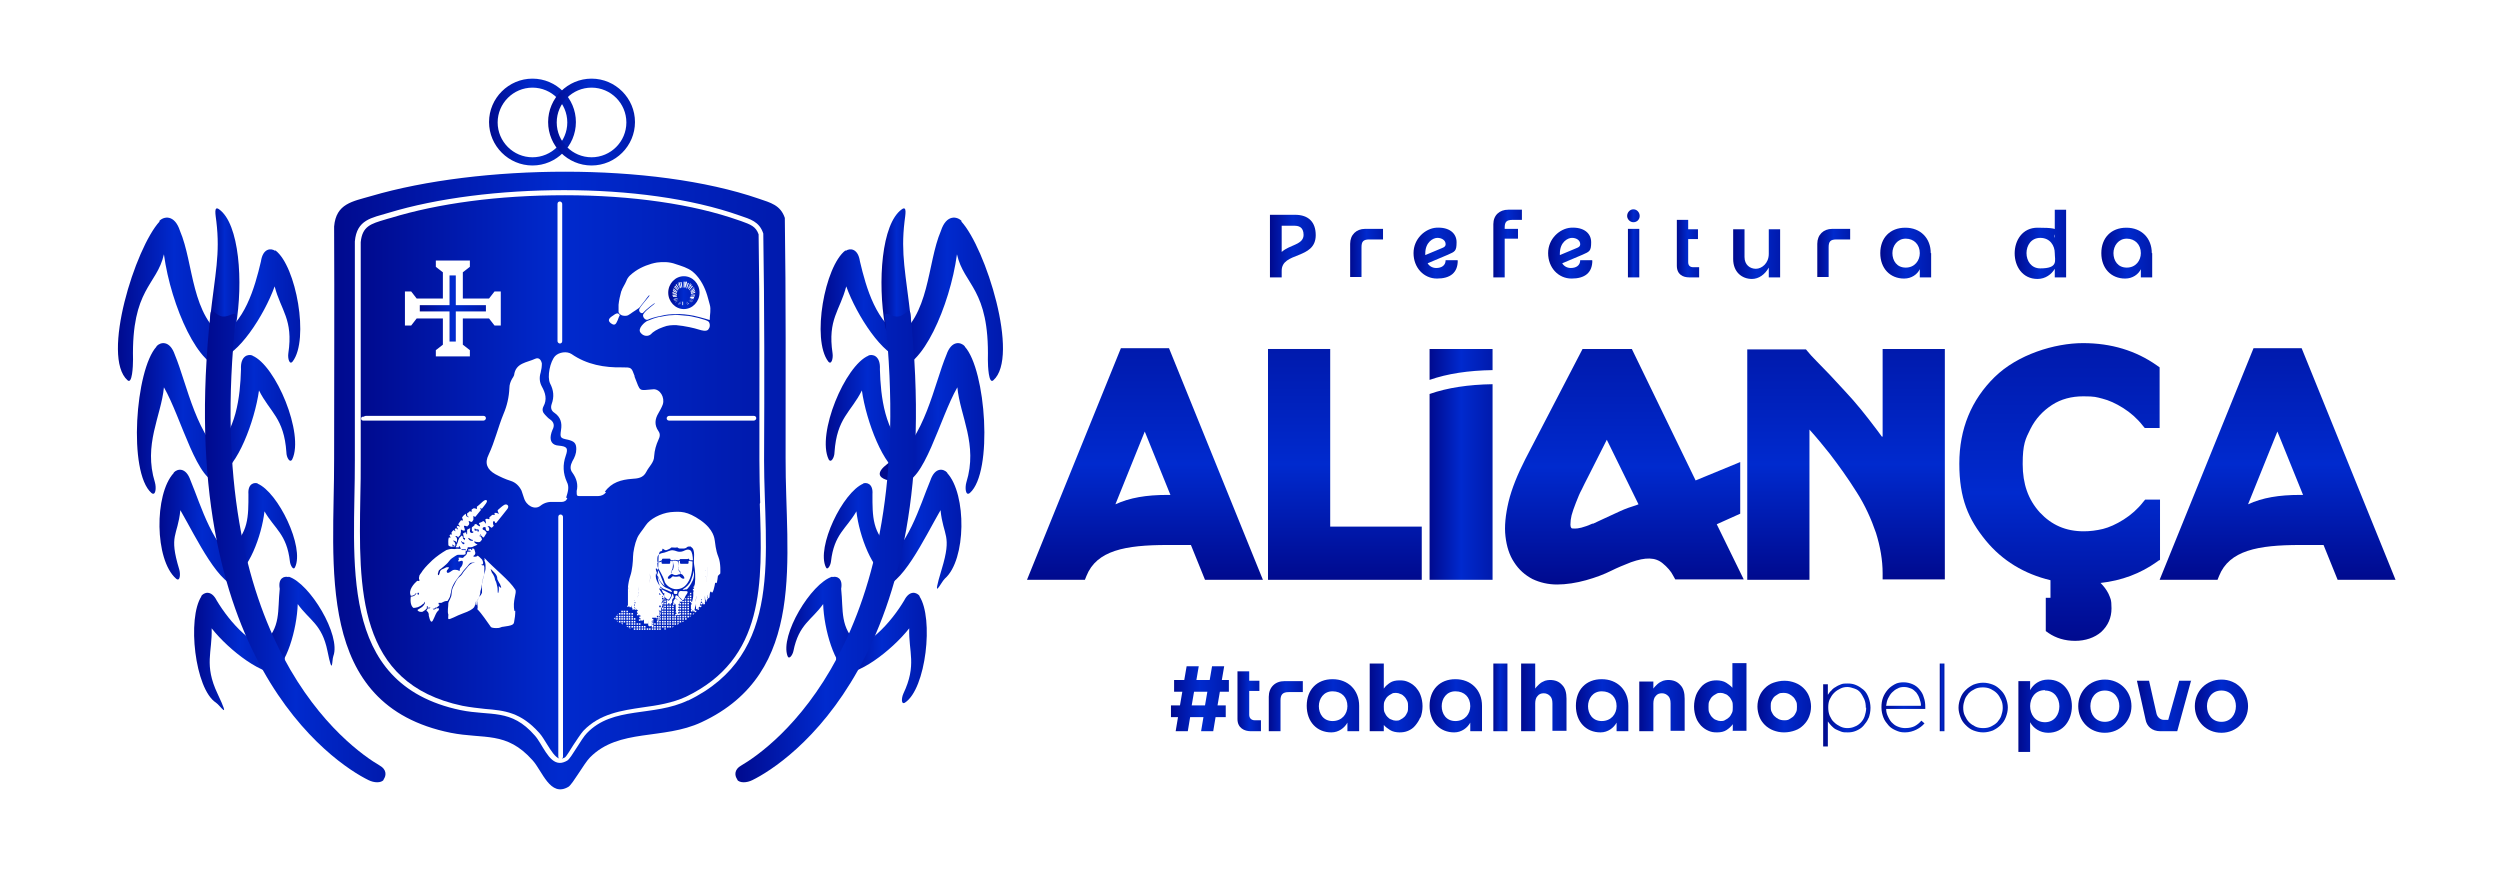 <?xml version="1.0" encoding="UTF-8"?>
<svg id="Camada_1" xmlns="http://www.w3.org/2000/svg" xmlns:xlink="http://www.w3.org/1999/xlink" version="1.1" viewBox="0 0 639 225">
  <!-- Generator: Adobe Illustrator 29.2.1, SVG Export Plug-In . SVG Version: 2.1.0 Build 116)  -->
  <defs>
    <style>
      .st0 {
        fill: url(#Gradiente_sem_nome_125112);
      }

      .st1 {
        fill: url(#Gradiente_sem_nome_125117);
      }

      .st2 {
        fill: url(#Gradiente_sem_nome_125118);
      }

      .st3 {
        fill: url(#Gradiente_sem_nome_125110);
      }

      .st4 {
        fill: url(#Gradiente_sem_nome_125115);
      }

      .st5 {
        fill: url(#Gradiente_sem_nome_125114);
      }

      .st6 {
        fill: url(#Gradiente_sem_nome_125113);
      }

      .st7 {
        fill: url(#Gradiente_sem_nome_125116);
      }

      .st8 {
        fill: url(#Gradiente_sem_nome_125111);
      }

      .st9 {
        fill: url(#Gradiente_sem_nome_125103);
      }

      .st10 {
        fill: url(#Gradiente_sem_nome_125104);
      }

      .st11 {
        fill: url(#Gradiente_sem_nome_125102);
      }

      .st12 {
        fill: url(#Gradiente_sem_nome_125109);
      }

      .st13 {
        fill: url(#Gradiente_sem_nome_125100);
      }

      .st14 {
        fill: url(#Gradiente_sem_nome_125105);
      }

      .st15 {
        fill: url(#Gradiente_sem_nome_125107);
      }

      .st16 {
        fill: url(#Gradiente_sem_nome_125108);
      }

      .st17 {
        fill: url(#Gradiente_sem_nome_125106);
      }

      .st18 {
        fill: url(#Gradiente_sem_nome_125101);
      }

      .st19 {
        fill: url(#Gradiente_sem_nome_125);
      }

      .st20 {
        fill: url(#Gradiente_sem_nome_12577);
      }

      .st20, .st21, .st22, .st23, .st24, .st25, .st26, .st27, .st28, .st29, .st30, .st31, .st32, .st33, .st34, .st35, .st36, .st37 {
        fill-rule: evenodd;
      }

      .st21 {
        fill: url(#Gradiente_sem_nome_12578);
      }

      .st22 {
        fill: url(#Gradiente_sem_nome_12579);
      }

      .st23 {
        fill: url(#Gradiente_sem_nome_12585);
      }

      .st24 {
        fill: url(#Gradiente_sem_nome_12580);
      }

      .st25 {
        fill: url(#Gradiente_sem_nome_12581);
      }

      .st26 {
        fill: url(#Gradiente_sem_nome_12587);
      }

      .st27 {
        fill: url(#Gradiente_sem_nome_12584);
      }

      .st28 {
        fill: url(#Gradiente_sem_nome_12588);
      }

      .st29 {
        fill: url(#Gradiente_sem_nome_12589);
      }

      .st30 {
        fill: url(#Gradiente_sem_nome_12583);
      }

      .st31 {
        fill: url(#Gradiente_sem_nome_12582);
      }

      .st32 {
        fill: url(#Gradiente_sem_nome_12592);
      }

      .st33 {
        fill: url(#Gradiente_sem_nome_12593);
      }

      .st34 {
        fill: url(#Gradiente_sem_nome_12594);
      }

      .st35 {
        fill: url(#Gradiente_sem_nome_12591);
      }

      .st36 {
        fill: url(#Gradiente_sem_nome_12590);
      }

      .st37 {
        fill: url(#Gradiente_sem_nome_12595);
      }

      .st38 {
        fill: url(#Gradiente_sem_nome_12528);
      }

      .st39 {
        fill: url(#Gradiente_sem_nome_12529);
      }

      .st40 {
        fill: url(#Gradiente_sem_nome_12524);
      }

      .st41 {
        fill: url(#Gradiente_sem_nome_12525);
      }

      .st42 {
        fill: url(#Gradiente_sem_nome_12522);
      }

      .st43 {
        fill: url(#Gradiente_sem_nome_12526);
      }

      .st44 {
        fill: url(#Gradiente_sem_nome_12527);
      }

      .st45 {
        fill: url(#Gradiente_sem_nome_12512);
      }

      .st46 {
        fill: url(#Gradiente_sem_nome_12513);
      }

      .st47 {
        fill: url(#Gradiente_sem_nome_12510);
      }

      .st48 {
        fill: url(#Gradiente_sem_nome_12511);
      }

      .st49 {
        fill: url(#Gradiente_sem_nome_12538);
      }

      .st50 {
        fill: url(#Gradiente_sem_nome_12539);
      }

      .st51 {
        fill: url(#Gradiente_sem_nome_12534);
      }

      .st52 {
        fill: url(#Gradiente_sem_nome_12535);
      }

      .st53 {
        fill: url(#Gradiente_sem_nome_12536);
      }

      .st54 {
        fill: url(#Gradiente_sem_nome_12537);
      }

      .st55 {
        fill: url(#Gradiente_sem_nome_12520);
      }

      .st56 {
        fill: url(#Gradiente_sem_nome_12521);
      }

      .st57 {
        fill: url(#Gradiente_sem_nome_12523);
      }

      .st58 {
        fill: url(#Gradiente_sem_nome_12546);
      }

      .st59 {
        fill: url(#Gradiente_sem_nome_12549);
      }

      .st60 {
        fill: url(#Gradiente_sem_nome_12545);
      }

      .st61 {
        fill: url(#Gradiente_sem_nome_12530);
      }

      .st62 {
        fill: url(#Gradiente_sem_nome_12531);
      }

      .st63 {
        fill: url(#Gradiente_sem_nome_12532);
      }

      .st64 {
        fill: url(#Gradiente_sem_nome_12533);
      }

      .st65 {
        fill: url(#Gradiente_sem_nome_12548);
      }

      .st66 {
        fill: url(#Gradiente_sem_nome_12547);
      }

      .st67 {
        fill: url(#Gradiente_sem_nome_12542);
      }

      .st68 {
        fill: url(#Gradiente_sem_nome_12541);
      }

      .st69 {
        fill: url(#Gradiente_sem_nome_12543);
      }

      .st70 {
        fill: url(#Gradiente_sem_nome_12544);
      }

      .st71 {
        fill: url(#Gradiente_sem_nome_12540);
      }

      .st72 {
        fill: url(#Gradiente_sem_nome_12566);
      }

      .st73 {
        fill: url(#Gradiente_sem_nome_12568);
      }

      .st74 {
        fill: url(#Gradiente_sem_nome_12565);
      }

      .st75 {
        fill: url(#Gradiente_sem_nome_12567);
      }

      .st76 {
        fill: url(#Gradiente_sem_nome_12569);
      }

      .st77 {
        fill: url(#Gradiente_sem_nome_12563);
      }

      .st78 {
        fill: url(#Gradiente_sem_nome_12564);
      }

      .st79 {
        fill: url(#Gradiente_sem_nome_12562);
      }

      .st80 {
        fill: url(#Gradiente_sem_nome_12560);
      }

      .st81 {
        fill: url(#Gradiente_sem_nome_12561);
      }

      .st82 {
        fill: url(#Gradiente_sem_nome_12575);
      }

      .st83 {
        fill: url(#Gradiente_sem_nome_12576);
      }

      .st84 {
        fill: url(#Gradiente_sem_nome_12574);
      }

      .st85 {
        fill: url(#Gradiente_sem_nome_12570);
      }

      .st86 {
        fill: url(#Gradiente_sem_nome_12571);
      }

      .st87 {
        fill: url(#Gradiente_sem_nome_12572);
      }

      .st88 {
        fill: url(#Gradiente_sem_nome_12573);
      }

      .st89 {
        fill: url(#Gradiente_sem_nome_12586);
      }

      .st90 {
        fill: url(#Gradiente_sem_nome_12518);
      }

      .st91 {
        fill: url(#Gradiente_sem_nome_12517);
      }

      .st92 {
        fill: url(#Gradiente_sem_nome_12516);
      }

      .st93 {
        fill: url(#Gradiente_sem_nome_12514);
      }

      .st94 {
        fill: url(#Gradiente_sem_nome_12519);
      }

      .st95 {
        fill: url(#Gradiente_sem_nome_12515);
      }

      .st96 {
        fill: url(#Gradiente_sem_nome_12555);
      }

      .st97 {
        fill: url(#Gradiente_sem_nome_12557);
      }

      .st98 {
        fill: url(#Gradiente_sem_nome_12556);
      }

      .st99 {
        fill: url(#Gradiente_sem_nome_12558);
      }

      .st100 {
        fill: url(#Gradiente_sem_nome_12559);
      }

      .st101 {
        fill: url(#Gradiente_sem_nome_12596);
      }

      .st102 {
        fill: url(#Gradiente_sem_nome_12598);
      }

      .st103 {
        fill: url(#Gradiente_sem_nome_12597);
      }

      .st104 {
        fill: url(#Gradiente_sem_nome_12599);
      }

      .st105 {
        fill: url(#Gradiente_sem_nome_12552);
      }

      .st106 {
        fill: url(#Gradiente_sem_nome_12554);
      }

      .st107 {
        fill: url(#Gradiente_sem_nome_12551);
      }

      .st108 {
        fill: url(#Gradiente_sem_nome_12553);
      }

      .st109 {
        fill: url(#Gradiente_sem_nome_12550);
      }

      .st110 {
        fill: url(#Gradiente_sem_nome_1257);
      }

      .st111 {
        fill: url(#Gradiente_sem_nome_1258);
      }

      .st112 {
        fill: url(#Gradiente_sem_nome_1253);
      }

      .st113 {
        fill: url(#Gradiente_sem_nome_1254);
      }

      .st114 {
        fill: url(#Gradiente_sem_nome_1255);
      }

      .st115 {
        fill: url(#Gradiente_sem_nome_1256);
      }

      .st116 {
        fill: url(#Gradiente_sem_nome_1259);
      }

      .st117 {
        fill: url(#Gradiente_sem_nome_1251);
      }

      .st118 {
        fill: url(#Gradiente_sem_nome_1252);
      }
    </style>
    <linearGradient id="Gradiente_sem_nome_125" data-name="Gradiente sem nome 125" x1="91.9" y1="121.8" x2="194.5" y2="121.8" gradientUnits="userSpaceOnUse">
      <stop offset="0" stop-color="#000a8e"/>
      <stop offset=".5" stop-color="#002ace"/>
      <stop offset="1" stop-color="#001aad"/>
    </linearGradient>
    <linearGradient id="Gradiente_sem_nome_1251" data-name="Gradiente sem nome 125" x1="162.1" y1="153.4" x2="162.2" y2="153.4" xlink:href="#Gradiente_sem_nome_125"/>
    <linearGradient id="Gradiente_sem_nome_1252" data-name="Gradiente sem nome 125" x1="162.1" y1="154.7" x2="162.3" y2="154.7" xlink:href="#Gradiente_sem_nome_125"/>
    <linearGradient id="Gradiente_sem_nome_1253" data-name="Gradiente sem nome 125" x1="162.1" y1="155.3" x2="162.3" y2="155.3" xlink:href="#Gradiente_sem_nome_125"/>
    <linearGradient id="Gradiente_sem_nome_1254" data-name="Gradiente sem nome 125" x1="180.2" y1="146.6" x2="180.5" y2="146.6" xlink:href="#Gradiente_sem_nome_125"/>
    <linearGradient id="Gradiente_sem_nome_1255" data-name="Gradiente sem nome 125" x1="162.8" y1="151.4" x2="163.3" y2="151.4" xlink:href="#Gradiente_sem_nome_125"/>
    <linearGradient id="Gradiente_sem_nome_1256" data-name="Gradiente sem nome 125" x1="162.9" y1="157.3" x2="163" y2="157.3" xlink:href="#Gradiente_sem_nome_125"/>
    <linearGradient id="Gradiente_sem_nome_1257" data-name="Gradiente sem nome 125" x1="165" y1="152.8" x2="165.2" y2="152.8" xlink:href="#Gradiente_sem_nome_125"/>
    <linearGradient id="Gradiente_sem_nome_1258" data-name="Gradiente sem nome 125" x1="163.2" y1="154.8" x2="163.4" y2="154.8" xlink:href="#Gradiente_sem_nome_125"/>
    <linearGradient id="Gradiente_sem_nome_1259" data-name="Gradiente sem nome 125" x1="165.3" y1="154" x2="165.5" y2="154" xlink:href="#Gradiente_sem_nome_125"/>
    <linearGradient id="Gradiente_sem_nome_12510" data-name="Gradiente sem nome 125" x1="163.9" y1="151.5" x2="164.1" y2="151.5" xlink:href="#Gradiente_sem_nome_125"/>
    <linearGradient id="Gradiente_sem_nome_12511" data-name="Gradiente sem nome 125" x1="181.4" y1="147.8" x2="181.5" y2="147.8" xlink:href="#Gradiente_sem_nome_125"/>
    <linearGradient id="Gradiente_sem_nome_12512" data-name="Gradiente sem nome 125" x1="182.2" y1="147.1" x2="182.4" y2="147.1" xlink:href="#Gradiente_sem_nome_125"/>
    <linearGradient id="Gradiente_sem_nome_12513" data-name="Gradiente sem nome 125" x1="181.4" y1="149.4" x2="181.6" y2="149.4" xlink:href="#Gradiente_sem_nome_125"/>
    <linearGradient id="Gradiente_sem_nome_12514" data-name="Gradiente sem nome 125" x1="165.7" y1="154.9" x2="165.9" y2="154.9" xlink:href="#Gradiente_sem_nome_125"/>
    <linearGradient id="Gradiente_sem_nome_12515" data-name="Gradiente sem nome 125" x1="180.6" y1="149.6" x2="180.8" y2="149.6" xlink:href="#Gradiente_sem_nome_125"/>
    <linearGradient id="Gradiente_sem_nome_12516" data-name="Gradiente sem nome 125" x1="180.6" y1="146.8" x2="181" y2="146.8" xlink:href="#Gradiente_sem_nome_125"/>
    <linearGradient id="Gradiente_sem_nome_12517" data-name="Gradiente sem nome 125" x1="163.9" y1="157.2" x2="164.1" y2="157.2" xlink:href="#Gradiente_sem_nome_125"/>
    <linearGradient id="Gradiente_sem_nome_12518" data-name="Gradiente sem nome 125" x1="162.1" y1="156" x2="162.3" y2="156" xlink:href="#Gradiente_sem_nome_125"/>
    <linearGradient id="Gradiente_sem_nome_12519" data-name="Gradiente sem nome 125" x1="160.2" y1="155.3" x2="160.5" y2="155.3" xlink:href="#Gradiente_sem_nome_125"/>
    <linearGradient id="Gradiente_sem_nome_12520" data-name="Gradiente sem nome 125" x1="162.1" y1="154" x2="162.3" y2="154" xlink:href="#Gradiente_sem_nome_125"/>
    <linearGradient id="Gradiente_sem_nome_12521" data-name="Gradiente sem nome 125" x1="177.7" y1="154" x2="177.8" y2="154" xlink:href="#Gradiente_sem_nome_125"/>
    <linearGradient id="Gradiente_sem_nome_12522" data-name="Gradiente sem nome 125" x1="173.2" y1="140.1" x2="173.4" y2="140.1" xlink:href="#Gradiente_sem_nome_125"/>
    <linearGradient id="Gradiente_sem_nome_12523" data-name="Gradiente sem nome 125" x1="169.9" y1="140.2" x2="170.1" y2="140.2" xlink:href="#Gradiente_sem_nome_125"/>
    <linearGradient id="Gradiente_sem_nome_12524" data-name="Gradiente sem nome 125" x1="168.6" y1="140" x2="168.8" y2="140" xlink:href="#Gradiente_sem_nome_125"/>
    <linearGradient id="Gradiente_sem_nome_12525" data-name="Gradiente sem nome 125" x1="177.8" y1="153" x2="178.1" y2="153" xlink:href="#Gradiente_sem_nome_125"/>
    <linearGradient id="Gradiente_sem_nome_12526" data-name="Gradiente sem nome 125" x1="179" y1="152.1" x2="179.2" y2="152.1" xlink:href="#Gradiente_sem_nome_125"/>
    <linearGradient id="Gradiente_sem_nome_12527" data-name="Gradiente sem nome 125" x1="180" y1="148.2" x2="180.2" y2="148.2" xlink:href="#Gradiente_sem_nome_125"/>
    <linearGradient id="Gradiente_sem_nome_12528" data-name="Gradiente sem nome 125" x1="166.1" y1="157.9" x2="166.1" y2="157.9" xlink:href="#Gradiente_sem_nome_125"/>
    <linearGradient id="Gradiente_sem_nome_12529" data-name="Gradiente sem nome 125" x1="167.6" y1="140.8" x2="167.7" y2="140.8" xlink:href="#Gradiente_sem_nome_125"/>
    <linearGradient id="Gradiente_sem_nome_12530" data-name="Gradiente sem nome 125" x1="179.8" y1="150.6" x2="180" y2="150.6" xlink:href="#Gradiente_sem_nome_125"/>
    <linearGradient id="Gradiente_sem_nome_12531" data-name="Gradiente sem nome 125" x1="178.1" y1="149.4" x2="178.3" y2="149.4" xlink:href="#Gradiente_sem_nome_125"/>
    <linearGradient id="Gradiente_sem_nome_12532" data-name="Gradiente sem nome 125" x1="166" y1="156" x2="166.2" y2="156" xlink:href="#Gradiente_sem_nome_125"/>
    <linearGradient id="Gradiente_sem_nome_12533" data-name="Gradiente sem nome 125" x1="166.4" y1="153.2" x2="166.5" y2="153.2" xlink:href="#Gradiente_sem_nome_125"/>
    <linearGradient id="Gradiente_sem_nome_12534" data-name="Gradiente sem nome 125" x1="166.4" y1="150.9" x2="166.6" y2="150.9" xlink:href="#Gradiente_sem_nome_125"/>
    <linearGradient id="Gradiente_sem_nome_12535" data-name="Gradiente sem nome 125" x1="166.8" y1="154" x2="166.9" y2="154" xlink:href="#Gradiente_sem_nome_125"/>
    <linearGradient id="Gradiente_sem_nome_12536" data-name="Gradiente sem nome 125" x1="166.4" y1="152.1" x2="166.5" y2="152.1" xlink:href="#Gradiente_sem_nome_125"/>
    <linearGradient id="Gradiente_sem_nome_12537" data-name="Gradiente sem nome 125" x1="166" y1="148.1" x2="166.3" y2="148.1" xlink:href="#Gradiente_sem_nome_125"/>
    <linearGradient id="Gradiente_sem_nome_12538" data-name="Gradiente sem nome 125" x1="167.2" y1="155.3" x2="167.4" y2="155.3" xlink:href="#Gradiente_sem_nome_125"/>
    <linearGradient id="Gradiente_sem_nome_12539" data-name="Gradiente sem nome 125" x1="167.1" y1="150" x2="167.3" y2="150" xlink:href="#Gradiente_sem_nome_125"/>
    <linearGradient id="Gradiente_sem_nome_12540" data-name="Gradiente sem nome 125" x1="167.4" y1="150.9" x2="167.6" y2="150.9" xlink:href="#Gradiente_sem_nome_125"/>
    <linearGradient id="Gradiente_sem_nome_12541" data-name="Gradiente sem nome 125" x1="167.8" y1="152" x2="168" y2="152" xlink:href="#Gradiente_sem_nome_125"/>
    <linearGradient id="Gradiente_sem_nome_12542" data-name="Gradiente sem nome 125" x1="167.8" y1="154.1" x2="167.9" y2="154.1" xlink:href="#Gradiente_sem_nome_125"/>
    <linearGradient id="Gradiente_sem_nome_12543" data-name="Gradiente sem nome 125" x1="107.3" y1="78.8" x2="124.2" y2="78.8" xlink:href="#Gradiente_sem_nome_125"/>
    <linearGradient id="Gradiente_sem_nome_12544" data-name="Gradiente sem nome 125" x1="170.7" y1="74.8" x2="178.8" y2="74.8" xlink:href="#Gradiente_sem_nome_125"/>
    <linearGradient id="Gradiente_sem_nome_12545" data-name="Gradiente sem nome 125" x1="161.4" y1="155.6" x2="161.9" y2="155.6" xlink:href="#Gradiente_sem_nome_125"/>
    <linearGradient id="Gradiente_sem_nome_12546" data-name="Gradiente sem nome 125" x1="85.1" y1="122.8" x2="201.2" y2="122.8" xlink:href="#Gradiente_sem_nome_125"/>
    <linearGradient id="Gradiente_sem_nome_12547" data-name="Gradiente sem nome 125" x1="115.6" y1="139.4" x2="116.3" y2="139.4" xlink:href="#Gradiente_sem_nome_125"/>
    <linearGradient id="Gradiente_sem_nome_12548" data-name="Gradiente sem nome 125" x1="121.3" y1="135.5" x2="122.5" y2="135.5" xlink:href="#Gradiente_sem_nome_125"/>
    <linearGradient id="Gradiente_sem_nome_12549" data-name="Gradiente sem nome 125" x1="111.8" y1="143.6" x2="120.4" y2="143.6" xlink:href="#Gradiente_sem_nome_125"/>
    <linearGradient id="Gradiente_sem_nome_12550" data-name="Gradiente sem nome 125" x1="119.7" y1="140.2" x2="120.9" y2="140.2" xlink:href="#Gradiente_sem_nome_125"/>
    <linearGradient id="Gradiente_sem_nome_12551" data-name="Gradiente sem nome 125" x1="125.4" y1="148.4" x2="128.1" y2="148.4" xlink:href="#Gradiente_sem_nome_125"/>
    <linearGradient id="Gradiente_sem_nome_12552" data-name="Gradiente sem nome 125" x1="117.8" y1="138.7" x2="118.7" y2="138.7" xlink:href="#Gradiente_sem_nome_125"/>
    <linearGradient id="Gradiente_sem_nome_12553" data-name="Gradiente sem nome 125" x1="119.8" y1="137.9" x2="121" y2="137.9" xlink:href="#Gradiente_sem_nome_125"/>
    <linearGradient id="Gradiente_sem_nome_12554" data-name="Gradiente sem nome 125" x1="117.8" y1="140.5" x2="119.1" y2="140.5" xlink:href="#Gradiente_sem_nome_125"/>
    <linearGradient id="Gradiente_sem_nome_12555" data-name="Gradiente sem nome 125" x1="106.7" y1="151.8" x2="107" y2="151.8" xlink:href="#Gradiente_sem_nome_125"/>
    <linearGradient id="Gradiente_sem_nome_12556" data-name="Gradiente sem nome 125" x1="292.6" y1="148.2" x2="292.6" y2="89" xlink:href="#Gradiente_sem_nome_125"/>
    <linearGradient id="Gradiente_sem_nome_12557" data-name="Gradiente sem nome 125" x1="343.8" y1="148.2" x2="343.8" y2="89.2" xlink:href="#Gradiente_sem_nome_125"/>
    <linearGradient id="Gradiente_sem_nome_12558" data-name="Gradiente sem nome 125" x1="471.7" y1="148.2" x2="471.7" y2="89.2" xlink:href="#Gradiente_sem_nome_125"/>
    <linearGradient id="Gradiente_sem_nome_12559" data-name="Gradiente sem nome 125" x1="526.5" y1="164" x2="526.5" y2="88" xlink:href="#Gradiente_sem_nome_125"/>
    <linearGradient id="Gradiente_sem_nome_12560" data-name="Gradiente sem nome 125" x1="582.1" y1="148.2" x2="582.1" y2="89" xlink:href="#Gradiente_sem_nome_125"/>
    <linearGradient id="Gradiente_sem_nome_12561" data-name="Gradiente sem nome 125" x1="415.1" y1="149.5" x2="415.1" y2="89.2" xlink:href="#Gradiente_sem_nome_125"/>
    <linearGradient id="Gradiente_sem_nome_12562" data-name="Gradiente sem nome 125" x1="324.7" y1="62.9" x2="336.3" y2="62.9" xlink:href="#Gradiente_sem_nome_125"/>
    <linearGradient id="Gradiente_sem_nome_12563" data-name="Gradiente sem nome 125" x1="345" y1="64.7" x2="353.5" y2="64.7" xlink:href="#Gradiente_sem_nome_125"/>
    <linearGradient id="Gradiente_sem_nome_12564" data-name="Gradiente sem nome 125" x1="361.3" y1="64.7" x2="372.6" y2="64.7" xlink:href="#Gradiente_sem_nome_125"/>
    <linearGradient id="Gradiente_sem_nome_12565" data-name="Gradiente sem nome 125" x1="381.7" y1="62.2" x2="389" y2="62.2" xlink:href="#Gradiente_sem_nome_125"/>
    <linearGradient id="Gradiente_sem_nome_12566" data-name="Gradiente sem nome 125" x1="395.7" y1="64.7" x2="407" y2="64.7" xlink:href="#Gradiente_sem_nome_125"/>
    <linearGradient id="Gradiente_sem_nome_12567" data-name="Gradiente sem nome 125" x1="415.9" y1="62.2" x2="419.2" y2="62.2" xlink:href="#Gradiente_sem_nome_125"/>
    <linearGradient id="Gradiente_sem_nome_12568" data-name="Gradiente sem nome 125" x1="428.5" y1="63.5" x2="434.3" y2="63.5" xlink:href="#Gradiente_sem_nome_125"/>
    <linearGradient id="Gradiente_sem_nome_12569" data-name="Gradiente sem nome 125" x1="443" y1="64.9" x2="455" y2="64.9" xlink:href="#Gradiente_sem_nome_125"/>
    <linearGradient id="Gradiente_sem_nome_12570" data-name="Gradiente sem nome 125" x1="464.5" y1="64.7" x2="472.9" y2="64.7" xlink:href="#Gradiente_sem_nome_125"/>
    <linearGradient id="Gradiente_sem_nome_12571" data-name="Gradiente sem nome 125" x1="480.7" y1="64.7" x2="493.6" y2="64.7" xlink:href="#Gradiente_sem_nome_125"/>
    <linearGradient id="Gradiente_sem_nome_12572" data-name="Gradiente sem nome 125" x1="515" y1="62.4" x2="528.1" y2="62.4" xlink:href="#Gradiente_sem_nome_125"/>
    <linearGradient id="Gradiente_sem_nome_12573" data-name="Gradiente sem nome 125" x1="537.2" y1="64.7" x2="550.1" y2="64.7" xlink:href="#Gradiente_sem_nome_125"/>
    <linearGradient id="Gradiente_sem_nome_12574" data-name="Gradiente sem nome 125" x1="365.4" y1="93.2" x2="381.5" y2="93.2" xlink:href="#Gradiente_sem_nome_125"/>
    <linearGradient id="Gradiente_sem_nome_12575" data-name="Gradiente sem nome 125" x1="365.4" y1="123.2" x2="381.5" y2="123.2" xlink:href="#Gradiente_sem_nome_125"/>
    <linearGradient id="Gradiente_sem_nome_12576" data-name="Gradiente sem nome 125" x1="162.1" y1="155.4" x2="162.6" y2="155.4" xlink:href="#Gradiente_sem_nome_125"/>
    <linearGradient id="Gradiente_sem_nome_12577" data-name="Gradiente sem nome 125" x1="213.7" y1="165.6" x2="237.1" y2="165.6" xlink:href="#Gradiente_sem_nome_125"/>
    <linearGradient id="Gradiente_sem_nome_12578" data-name="Gradiente sem nome 125" x1="201.1" y1="159.7" x2="219.5" y2="159.7" xlink:href="#Gradiente_sem_nome_125"/>
    <linearGradient id="Gradiente_sem_nome_12579" data-name="Gradiente sem nome 125" x1="210.5" y1="135.5" x2="228.2" y2="135.5" xlink:href="#Gradiente_sem_nome_125"/>
    <linearGradient id="Gradiente_sem_nome_12580" data-name="Gradiente sem nome 125" x1="211" y1="106.1" x2="232.4" y2="106.1" xlink:href="#Gradiente_sem_nome_125"/>
    <linearGradient id="Gradiente_sem_nome_12581" data-name="Gradiente sem nome 125" x1="209.8" y1="78.2" x2="231.7" y2="78.2" xlink:href="#Gradiente_sem_nome_125"/>
    <linearGradient id="Gradiente_sem_nome_12582" data-name="Gradiente sem nome 125" x1="224.1" y1="135" x2="245.7" y2="135" xlink:href="#Gradiente_sem_nome_125"/>
    <linearGradient id="Gradiente_sem_nome_12583" data-name="Gradiente sem nome 125" x1="227.9" y1="106.9" x2="251.6" y2="106.9" xlink:href="#Gradiente_sem_nome_125"/>
    <linearGradient id="Gradiente_sem_nome_12584" data-name="Gradiente sem nome 125" x1="227.8" y1="76.4" x2="256.4" y2="76.4" xlink:href="#Gradiente_sem_nome_125"/>
    <linearGradient id="Gradiente_sem_nome_12585" data-name="Gradiente sem nome 125" x1="225.4" y1="68.9" x2="232.9" y2="68.9" xlink:href="#Gradiente_sem_nome_125"/>
    <linearGradient id="Gradiente_sem_nome_12586" data-name="Gradiente sem nome 125" x1="188" y1="139.7" x2="234.2" y2="139.7" xlink:href="#Gradiente_sem_nome_125"/>
    <linearGradient id="Gradiente_sem_nome_12587" data-name="Gradiente sem nome 125" x1="49.5" y1="165.6" x2="72.8" y2="165.6" xlink:href="#Gradiente_sem_nome_125"/>
    <linearGradient id="Gradiente_sem_nome_12588" data-name="Gradiente sem nome 125" x1="67" y1="159.7" x2="85.5" y2="159.7" xlink:href="#Gradiente_sem_nome_125"/>
    <linearGradient id="Gradiente_sem_nome_12589" data-name="Gradiente sem nome 125" x1="58.3" y1="135.5" x2="76.1" y2="135.5" xlink:href="#Gradiente_sem_nome_125"/>
    <linearGradient id="Gradiente_sem_nome_12590" data-name="Gradiente sem nome 125" x1="54.2" y1="106.1" x2="75.6" y2="106.1" xlink:href="#Gradiente_sem_nome_125"/>
    <linearGradient id="Gradiente_sem_nome_12591" data-name="Gradiente sem nome 125" x1="54.9" y1="78.2" x2="76.7" y2="78.2" xlink:href="#Gradiente_sem_nome_125"/>
    <linearGradient id="Gradiente_sem_nome_12592" data-name="Gradiente sem nome 125" x1="40.8" y1="135" x2="62.5" y2="135" xlink:href="#Gradiente_sem_nome_125"/>
    <linearGradient id="Gradiente_sem_nome_12593" data-name="Gradiente sem nome 125" x1="34.9" y1="106.9" x2="58.6" y2="106.9" xlink:href="#Gradiente_sem_nome_125"/>
    <linearGradient id="Gradiente_sem_nome_12594" data-name="Gradiente sem nome 125" x1="30.1" y1="76.4" x2="58.8" y2="76.4" xlink:href="#Gradiente_sem_nome_125"/>
    <linearGradient id="Gradiente_sem_nome_12595" data-name="Gradiente sem nome 125" x1="53.7" y1="68.9" x2="61.1" y2="68.9" xlink:href="#Gradiente_sem_nome_125"/>
    <linearGradient id="Gradiente_sem_nome_12596" data-name="Gradiente sem nome 125" x1="52.4" y1="139.7" x2="98.6" y2="139.7" xlink:href="#Gradiente_sem_nome_125"/>
    <linearGradient id="Gradiente_sem_nome_12597" data-name="Gradiente sem nome 125" x1="125" y1="31.2" x2="147.1" y2="31.2" xlink:href="#Gradiente_sem_nome_125"/>
    <linearGradient id="Gradiente_sem_nome_12598" data-name="Gradiente sem nome 125" x1="140.1" y1="31.2" x2="162.3" y2="31.2" xlink:href="#Gradiente_sem_nome_125"/>
    <linearGradient id="Gradiente_sem_nome_12599" data-name="Gradiente sem nome 125" x1="299.2" y1="178.6" x2="314.2" y2="178.6" xlink:href="#Gradiente_sem_nome_125"/>
    <linearGradient id="Gradiente_sem_nome_125100" data-name="Gradiente sem nome 125" x1="316.3" y1="179.3" x2="322.3" y2="179.3" xlink:href="#Gradiente_sem_nome_125"/>
    <linearGradient id="Gradiente_sem_nome_125101" data-name="Gradiente sem nome 125" x1="324.3" y1="180.5" x2="333" y2="180.5" xlink:href="#Gradiente_sem_nome_125"/>
    <linearGradient id="Gradiente_sem_nome_125102" data-name="Gradiente sem nome 125" x1="334" y1="180.5" x2="347.4" y2="180.5" xlink:href="#Gradiente_sem_nome_125"/>
    <linearGradient id="Gradiente_sem_nome_125103" data-name="Gradiente sem nome 125" x1="350.2" y1="178.4" x2="363.5" y2="178.4" xlink:href="#Gradiente_sem_nome_125"/>
    <linearGradient id="Gradiente_sem_nome_125104" data-name="Gradiente sem nome 125" x1="365.4" y1="180.5" x2="378.8" y2="180.5" xlink:href="#Gradiente_sem_nome_125"/>
    <linearGradient id="Gradiente_sem_nome_125105" data-name="Gradiente sem nome 125" x1="381.7" y1="178.3" x2="385.3" y2="178.3" xlink:href="#Gradiente_sem_nome_125"/>
    <linearGradient id="Gradiente_sem_nome_125106" data-name="Gradiente sem nome 125" x1="388.7" y1="178.3" x2="400.4" y2="178.3" xlink:href="#Gradiente_sem_nome_125"/>
    <linearGradient id="Gradiente_sem_nome_125107" data-name="Gradiente sem nome 125" x1="402.8" y1="180.5" x2="416.2" y2="180.5" xlink:href="#Gradiente_sem_nome_125"/>
    <linearGradient id="Gradiente_sem_nome_125108" data-name="Gradiente sem nome 125" x1="418.9" y1="180.5" x2="430.6" y2="180.5" xlink:href="#Gradiente_sem_nome_125"/>
    <linearGradient id="Gradiente_sem_nome_125109" data-name="Gradiente sem nome 125" x1="433.1" y1="178.4" x2="446.5" y2="178.4" xlink:href="#Gradiente_sem_nome_125"/>
    <linearGradient id="Gradiente_sem_nome_125110" data-name="Gradiente sem nome 125" x1="449.1" y1="180.6" x2="462.9" y2="180.6" xlink:href="#Gradiente_sem_nome_125"/>
    <linearGradient id="Gradiente_sem_nome_125111" data-name="Gradiente sem nome 125" x1="466.1" y1="182.6" x2="478.1" y2="182.6" xlink:href="#Gradiente_sem_nome_125"/>
    <linearGradient id="Gradiente_sem_nome_125112" data-name="Gradiente sem nome 125" x1="480.9" y1="180.9" x2="492.2" y2="180.9" xlink:href="#Gradiente_sem_nome_125"/>
    <linearGradient id="Gradiente_sem_nome_125113" data-name="Gradiente sem nome 125" x1="495.8" y1="178.3" x2="496.9" y2="178.3" xlink:href="#Gradiente_sem_nome_125"/>
    <linearGradient id="Gradiente_sem_nome_125114" data-name="Gradiente sem nome 125" x1="500.7" y1="180.9" x2="513.1" y2="180.9" xlink:href="#Gradiente_sem_nome_125"/>
    <linearGradient id="Gradiente_sem_nome_125115" data-name="Gradiente sem nome 125" x1="515.9" y1="183" x2="529.6" y2="183" xlink:href="#Gradiente_sem_nome_125"/>
    <linearGradient id="Gradiente_sem_nome_125116" data-name="Gradiente sem nome 125" x1="531.3" y1="180.5" x2="544.8" y2="180.5" xlink:href="#Gradiente_sem_nome_125"/>
    <linearGradient id="Gradiente_sem_nome_125117" data-name="Gradiente sem nome 125" x1="546.1" y1="180.5" x2="560" y2="180.5" xlink:href="#Gradiente_sem_nome_125"/>
    <linearGradient id="Gradiente_sem_nome_125118" data-name="Gradiente sem nome 125" x1="561" y1="180.5" x2="574.6" y2="180.5" xlink:href="#Gradiente_sem_nome_125"/>
  </defs>
  <path class="st19" d="M194.3,128.5c-.1-3.6-.2-7.3-.2-10.9,0-21.4.1-39.3-.2-57.7-.7-2-2-2.5-4.5-3.4l-.6-.2c-11.6-4.1-27.3-6.4-44.4-6.4s-32.4,2.1-44.5,5.8c-.5.1-1,.3-1.4.4-3.7,1.1-5.9,1.7-6.3,5.8,0,9.7,0,19.6,0,29.2,0,8.9,0,17.7,0,26.6,0,3,0,6.2-.1,9.3-.4,23.4-.9,47.7,26.1,53.4,2.1.4,4,.6,5.8.8,4.9.4,9.1.8,13.9,6.2.7.8,1.2,1.7,1.9,2.8,1,1.6,2.1,3.4,3.2,3.7-.2-.1-.3-.3-.3-.5v-61.3c0-.4.3-.6.6-.6s.6.3.6.6v61.3c0,.2-.1.4-.3.5.2,0,.5-.2.8-.3.4-.3,1.4-2,2.1-3.1,1-1.5,1.9-2.9,2.6-3.7,4.2-4.4,9.8-5.2,15.2-6,3.7-.5,7.5-1.1,11-2.7,20.2-9.7,19.6-28.9,18.9-49.3ZM158.8,74.5c.3-1,.9-1.7,1.3-2.7.4-1.1,1.2-1.7,2.3-2.5,1.6-1.1,3.7-1.9,5.5-2.2,1.5-.2,3.2-.2,4.8.4,1.5.5,3,.9,4.3,1.9,1.6,1.3,2.8,3.3,3.5,5.3.4,1.1.6,2.1.9,3.1.4,1.3,0,2.7,0,4,0,0-1.9-.6-4.1-1.1-1.5-.3-3.4-.5-4.6-.4-1.4,0-2.4.1-3.6.4-1.7.3-3.1.8-3.5,1-.7.3-1.6-.9-1.1-1.5.7-1.1,2.9-2.5,2.9-2.7,0-.2-2.3,1.6-3.1,2.5-.4.2-1.1-.3-.9-1,.6-1.2,2.8-3.4,2.6-3.5-.2-.2-.9,1.1-2.1,2.5-.1.2-.5.7-.7.8-.6.4-1,.7-1.5,1-.3.2-.8.6-1.2.8-.5.2-1.4.2-1.9-.2-.3-.2-.6-.5-.5-1,0-.5,0-.9,0-1.5.1-1.1.4-2.4.7-3.5ZM181.1,84.2c-.6.6-1.6.3-2.6,0-.9-.3-3.4-.9-5.7-1.1-1,0-2.1,0-3.3.5-1.5.5-2.7,1.3-3.1,1.8-.6.6-1.9.7-2.7-.4-.8-1.1,1.2-2.7,1.6-2.9,1.2-.5,1.9-.8,3.2-1.1.5,0,1.4-.3,2.5-.4.6,0,1.2-.1,1.7-.1,1.2,0,2.3.2,2.7.2,1.1,0,5.2,1,5.7,1.5.4.4.5,1.5-.1,2ZM156.5,80.8c.4-.3.8-.6,1.2-.7.1,0,.3,0,.4.1.1.1.4.3.3.4-.2.3-.3.7-.5,1.2-.4.8-.6,1.7-1.8.8-1-.8-.2-1.4.5-1.9ZM142.5,52.1c0-.4.3-.6.6-.6s.6.3.6.6v35.1c0,.4-.3.6-.6.6s-.6-.3-.6-.6v-35.1ZM103.5,74.5h1.6l1.4,1.8h6.7v-6.7l-1.8-1.4v-1.6h8.7v1.6l-1.8,1.4v6.7h6.7l1.4-1.8h1.6v8.7h-1.6l-1.4-1.8h-6.7v6.7l1.8,1.4v1.6h-8.7v-1.6l1.8-1.4v-6.7h-6.7l-1.4,1.8h-1.6v-8.7ZM122.8,130.2s0,0,.2.1l-.2.2c-.4.5-.9,1.1-1.3,1.6,0,0-.2,0-.3-.1,0,0-.2-.2-.2-.1,0,0,0,.2,0,.3,0,.2,0,.4,0,.6,0,0,0,.1-.1.2-.1.2-.2.3-.3.4-.3,0-.6-.2-.6-.2,0,0-.1,0-.2,0,0,0,0,.1,0,.2,0,0,.3.3,0,.8-.1.1-.3.2-.4.4-.2-.2-.6-.2-.6-.2,0,0-.1,0-.2,0,0,0,0,.1,0,.2,0,0,.3.9.2,1,0,0,0,0,0,0,0,0-.1,0-.2,0s-.2,0-.3,0c-.1-.1-.3-.2-.3-.2,0,0-.1,0-.2,0,0,0,0,.1,0,.2,0,0,0,.3,0,.4,0,.1-.1.3-.1.4s0,.1,0,.2c0,0,0,0,0,0,0,.2-.3.4-.4.5h0c0,0,0,0-.1.1h0c0,0,0,.1-.1.2,0-.1-.2-.3-.5-.4-.3,0-.2.2,0,.3.3.2.2.9.2.9,0,.2-.1.4-.2.5,0-.1-.1-.3-.2-.4-.2-.1-.5-.1-.5-.1,0,0-.1,0-.1,0,0,0,0,.1,0,.1,0,0,.2,0,.4.3.1.1.2.6.2.6,0,0,0,0,0,0,0,.1,0,.2-.1.4-.1.2-.4,0-.6.1-.7.2-1-.3-1.1-.3,0-.7-.1-1.3.1-2,.1,0,.5,0,.5,0,0,0-.3-.5-.3-.5,0-.1.1-.2.2-.3,0,0,.1,0,.2,0,.1,0,.2.1.2,0,0,0,0-.2-.1-.3,0,0,0-.1,0-.2.1-.2.3-.4.5-.6.1,0,.2,0,.3.2,0,0,.1.1.2.1,0,0-.1-.3-.1-.4,0,0,0,0-.1-.1l.3-.3c.3.1.6.4.6.4,0,0,0,.1,0,.1,0,0,0,0,0-.1,0,0-.1-.5-.4-.7,0,0,.2-.2.2-.3.2,0,.4.1.5.2,0,0,0,0,.1,0,0,0,0,0,0-.1,0-.1-.2-.3-.4-.5.3-.4.5-.7.7-1h.3c0,.1.1.1.2,0,0,0,0-.1,0-.2l-.2-.5c.2-.4.5-.7,1-1-.1.7.4.9.7.9,0,0,.1,0,0-.1,0,0,0-.1-.1,0,0,0-.3-.1-.3-.5,0-.1,0-.3,0-.4.1,0,.2-.2.3-.2.1,0,.2-.2.3-.3.2,0,.4,0,.6.1.1,0-.2-.4,0-.6.2-.1.3-.2.5-.3.2,0,.4.1.5.1.2,0,.2.2.3.1,0,0,0,0,0-.1,0,0,0-.2,0-.5.9-.6,2-2.1,2.5-1.6.3.3-.4,1.1-1.2,2.1-.1,0-.2,0-.2,0,0,0-.1-.2-.2-.2,0,0,0,.3,0,.3ZM92.8,107.5c-.3,0-.5-.2-.5-.5s.2-.5.5-.5h.2c.1-.1.3-.2.5-.2h30.1c.4,0,.6.3.6.6s-.3.6-.6.6h-13s0,0,0,0h-17.8ZM121.7,153.5c0,.2-.1.4-.1.5,0,.3,0,.5-.3.9,0,0,0,.2-.1.3-.4.5-1.2,1-2.9,1.6-1.5.5-3.4,1.7-3.7,1.4-.1-.2,0-.7,0-1.1-.3-.8,0-2,0-3,0-.2.8-1.5.8-2.1,0-.3.1-.8.2-1.4.1-.4.3-.7.5-1.1.2-.4.5-1.1.9-1.6.4-.5.8-.7,1-1,.2-.2.4-.7.7-1,.4-.5.8-.9,1-1.2.2-.2.5-.5.7-.6.2-.1.3-.2.6-.2,0,0,.4,0,.4,0s-.3-.1-.4-.1c-.4,0-.7,0-.9.2-.2.2-.4.4-.6.7-.2.3-.5.5-.9,1-.3.3-.6.9-.8,1.1-.3.2-.6.7-1,1.2-.4.5-.7,1-.9,1.4-.2.4-.4.8-.5,1.3-.1.5-.2,1.1-.3,1.4,0,.5-.6,1.3-.7,1.5-.7,0-1,.2-1.6.5-.1,0-.3,0-.4,0h-.3c0,0,0,.1,0,.2,0,.2,0,.2.2.2,0,0,0,.1,0,.2-.1.1-.5.5-.7.6-.2,0-.4,0-.4.1,0,.1-.3.2-.3.2,0,0-.3,0-.3,0,0,0,.2.2.2.2.1,0,.5,0,.6-.3,0,0,.2,0,.3,0,.2,0,.3,0,.5,0,0,.3,0,.5-.4.8-.6.7-1.1,2.7-1.5,2.6-.4,0-.6-1.2-.7-1.5,0-.5,0-.9-.6-1.3,0-.1.2-.3.3-.5h0c0,0,0-.1,0-.1.2,0,.5,0,.5,0,0,0,.2-.1.2-.2,0,0-.2,0-.3,0,0,0-.2.1-.4,0,0,0,0,0,0,0,0,0,0-.2,0-.2,0,0,0-.2,0-.2,0,0-.2,0-.2.1,0,.1,0,.2,0,.3,0,0,0,.1,0,.2,0,0,0,0,0,0h0c-.3.4-1.1.9-1.2.9-.5,0-1,0-1.2-.5.3-.2.8-.5,1.1-.7.3-.2.7-.7.8-1,0,0,0-.3,0-.4,0,0-.2.2-.2.3,0,.1-.1.2-.3.3-.2.2-.3.2-.5.4-.2.1-.5.3-.8.4-.3.1-.9.2-1.1.2-.6-.4-.9-1.4-.7-2.9h0c1.1,0,1.4-.8,1.4-.8,0,0,0-.1,0-.1,0,0-.1,0-.1,0,0,0-.3.7-1.3.7,0,0,0,0,0,0-.7-1.5.8-3.1,1.7-3.9,0,.1,0,.1.3.1,0,0,.2,0,.2,0,0,0,0-.2,0-.3-.2-.2-.1-.7,0-1.1.2-.4.6-.8.8-1.2.8-1.1,1.9-2.1,2.5-2.7,1.1-1,2.4-1.9,3.6-2.6,0,0,.9-.3,1.3-.3.3,0,.8.1,1.1,0,.3-.1.6,0,1,0,.1,0,.2,0,.2,0,0,0,.1,0,.1,0,0,0-.2-.6-.4-.7,0,0-.1,0-.1,0,0,.2,0,.2,0,.3-.3,0-.5,0-.8,0,0,0,0,0,0,0,0,0,0,0,0-.1h0s0,0,0,0c0-.2.2-.2.2-.4,0-.2,0-.3.2-.5,0-.2.2-.4.2-.7.2-.5.3-.7.4-.8h0c0,0,0-.1.1-.1h0c.1-.1.3-.3.4-.4.1,0,.2.1.3.3,0,.2,0,.5.2.6,0,0,.3.3.3.3,0,0,0-.2,0-.3,0,0,.2-.2,0-.3,0,0-.2,0-.3,0,0,0,0-.1,0-.3,0-.4-.2-.9-.2-.9,0,0,0,0,0,0,.1,0,.2,0,.2,0,0,0,.1,0,.2,0,0,0,0-.1,0-.2,0,0,0,0,0,0,0,0,.1,0,.2,0,.1,0,.2,0,.3,0,0,.2,0,.3,0,.4,0,0,.2.1.2,0,0-.1,0-.8,0-.8,0-.1,0-.2,0-.3.2-.1.8-.5.8-.3,0,.1-.1.4-.1.6,0,.7.9.6.9.3s0-.1-.1-.1-.3-.1-.3-.5c0-.1,0-.4,0-.5,0-.3.9-.5.7-.9.1,0,.3,0,.4-.1.1.2.6.5.8.6,0,0,.1,0,.2,0,0,0,0-.1,0-.2,0,0-.2-.3-.3-.6.4-.1.8-.3,1.1-.5.3,0,.6.6.6.6,0,0,0,0,.1,0,0,0,0,0,0-.1,0,0,0-.6-.2-.9.1,0,.2-.1.3-.2.2,0,.4,0,.6.1,0,0,.1,0,.2,0,0,0,0-.2,0-.2,0-.1,0-.2,0-.3.3-.2.5-.4.7-.6h.1c.2,0,.3,0,.4,0s.2,0,.2,0c0,0-.1-.2-.1-.3,0,0,0-.2,0-.2h.1c.4-.1.9.2.9.2,0,0,.1,0,.1,0,0,0,0-.1,0-.1,0,0-.3-.3-.3-.8.6-.5,1.1-1,1.6-1.3.7-.5,1.6.2.8,1.1-.8,1-1.8,2.3-2.8,3.5-.2,0-.3-.1-.3-.3,0-.1-.2-.2-.3-.2-.1,0-.2.2-.2.4,0,.3.1.6.2.8-.2.2-.3.3-.5.5-.3-.1-.5-.3-.6-.4,0,0-.5,0-.5,0,0,0,.2.2.3.3.1.1.2.3.1.8,0,0,0,0,0,0-.1,0-.4.2-.5.1-.4-.1-.3-.6-.4-.9,0-.2-.5,0-.6,0-.2.2-.2.5,0,.6.3.1.5.2.7.5,0,.1.2.2.2.3-.2.3-.3.5-.5.8-.1.2-.2.3-.3.4-.1,0-.3-.2-.4-.3-.1-.2-.3-.3-.5-.2-.3,0,.1-.2.2-.2,0,0-.1-.3-.1-.2,0,.3-.5.6,0,.6.1,0,.1.1.2.2,0,.1.2.4.2.6h0c-.1.2-.3.4-.5.6-.5.2-1.4-.1-1.4-.1,0,0,0,0-.1,0,0,0,0,0,0,.1,0,0,.3.6.9.6-.1,0-.2.2-.4.3-.4.1-1.1.5-1.4.6-.3.1-.7-.2-.8,0,0,0,0,.1,0,.2,0,0,.4.4.7.1.3-.1.7-.2,1,0,.1.2.2.6.3,1,0,.7-.6.7-.5.9.1.2,1,.1,1.1-.2.3.2.7.6,1.1,1,0,0,.5.8.2,1.2,0,0,0,0,0,0,0,0-.3.2-.5.1,0,0-.2,0,0,0,0,0,.2.1.4.2.2,0,.3,0,.4,0,0,.2.2.6.1.9,0,.2,0,.4,0,.7,0,.8-.3,1.8-.5,2.5-.1.5-.1.9-.2,1.3,0,.4-.2.7-.3,1.2,0,.5-.1.8-.2,1.1,0,.3-.2.6-.3.8-.3.3-.3.7-.4,1.2,0,.2,0,.4-.2.5ZM131.7,156.1c0,1.2-.1,1.8-.3,2.9-.1.7-.6.9-2.8,1.2-.4,0-.6.2-1.1.3-.9.1-1.7,0-2-.2-1.1-1.5-2.3-3.4-3.5-4.6.2-.4,0-1.2,0-1.4,0-.2,0-.3,0-.5,0-.2.1-.5.2-.6.1-.4.4-.7.6-1,.2-.3.3-.4.4-.7,0-.3,0-1,0-1.5,0-.5,0-.7,0-1,0-.4.3-1.2.4-1.7.2-.8.4-1.1.5-1.9,0-.3,0-.6,0-.8,0-.5-.1-1-.3-1.3.1-.2.1-.4,0-.7,2.7,2.9,6.4,5.7,7.9,8.1.5.8-.8,2.9-.2,5.5ZM145,127.3c-.2.7-.8,1-1.5,1-.6,0-1.2,0-1.8,0-1.3-.1-2.5.1-3.6,1-1.4,1.1-3.6,0-4.2-2.1-.2-.6-.4-1.2-.6-1.8-.6-1.2-1.5-2.1-2.8-2.5-1.3-.4-2.6-1-3.9-1.7-2.1-1.2-2.8-2.8-1.7-5,1.6-3.4,2.4-7,3.8-10.4.9-2.1,1.4-4.3,1.5-6.6,0-.9.3-1.7.7-2.4.2-.3.4-.6.5-.9.4-3.2,3.3-3.2,5.4-4.2.9-.4,1.5.2,1.7,1.2,0,.8-.1,1.5-.3,2.3-.4,1.3-.3,2.5.3,3.6.9,1.6,1.4,3.3.4,5.1-.4.8-.2,1.5.4,2.1.4.4.8.9,1.3,1.2,1,.7,1.2,1.6.6,2.7-.2.4-.3.9-.4,1.3-.3,1.6.4,2.6,2,2.7,2.1.2,2.5.6,1.8,2.6-.8,2.3-.7,4.5.3,6.7.7,1.3.2,2.7-.2,4ZM154.9,125.8c-.5.7-1.3,1-2.1,1-1.5,0-2.9,0-4.4,0-1,0-1,0-1-1.3.4-1.6,0-3.2-1.1-4.7-.7-.9-.5-1.9,0-2.9.6-1,1-2,1-3.1,0-1.5-.5-2-2.1-2.4-2-.4-2.1-.5-1.8-2.5.3-1.8-.1-3.3-1.7-4.4-.8-.5-1-1.3-.7-2.2.7-1.9.5-3.6-.4-5.3-.8-1.7,0-5.6,1.3-7,1-1,3-1.3,4.2-.5,3.9,2.7,8.4,3.5,13,3.4,2.3,0,2.3,0,3.1,2.2,0,0,0,.2,0,.2,1.6,4,.9,3.5,4.8,3.2,1.7-.1,3,2.1,2.4,3.9-.3.8-.7,1.5-1.1,2.2-.9,1.5-1.1,3,0,4.6.5.7.4,1.4,0,2.2-.6,1.3-1,2.7-1.1,4.2,0,1.6-1.3,2.6-2,4-.8,1.6-2.2,1.7-3.7,1.8-2.7.2-5.2.9-6.9,3.3ZM157.3,158.4c-.3-.2-.4-.4-.4-.4h.4v.4ZM157.3,157.8h-.2l.2-.2v.2ZM157.9,158.9c0,0-.2-.1-.3-.2h.3v.2ZM157.9,158.4h-.4v-.4h.4v.4ZM157.9,157.8h-.4v-.4h.4v.4ZM157.9,157.1h-.2l.2-.2v.2ZM158.6,159.1h-.4v-.4h.4v.4ZM158.6,158.4h-.4v-.4h.4v.4ZM158.6,157.8h-.4v-.4h.4v.4ZM158.6,157.1h-.4v-.4h.4v.4ZM158.6,156.5h-.2.2c0-.1,0,0,0,0ZM159.2,159.6c-.1,0-.3-.1-.4-.2h0c0-.1.4-.1.4-.1v.3ZM159.2,159.1h-.4v-.4h.4v.4ZM159.2,158.4h-.4v-.4h.4v.4ZM159.2,157.8h-.4v-.4h.4v.4ZM159.2,157.1h-.4v-.4h.4v.4ZM159.2,156.5h-.4v-.4h.4v.4ZM159.2,155.8h0,0c0,0,0,0,0,0ZM159.8,159.1h-.4v-.4h.4v.4ZM159.8,158.4h-.4v-.4h.4v.4ZM159.8,157.8h-.4v-.4h.4v.4ZM159.8,157.1h-.4v-.4h.4v.4ZM159.8,156.5h-.4v-.4h.4v.4ZM160.5,160.3c-.1,0-.2-.2-.4-.3h.4v.3ZM160.5,159.7h-.4v-.4h.4v.4ZM160.5,159.1h-.4v-.4h.4v.4ZM160.5,158.4h-.4v-.4h.4v.4ZM160.5,157.8h-.4v-.4h.4v.4ZM160.5,157.1h-.4v-.4h.4v.4ZM160.5,156.5h-.4v-.4h.4v.4ZM161.1,160.8c0,0-.2-.1-.2-.2h.2v.2ZM161.1,160.4h-.4v-.4h.4v.4ZM161.1,159.7h-.4v-.4h.4v.4ZM161.1,159.1h-.4v-.4h.4v.4ZM161.1,158.4h-.4v-.4h.4v.4ZM161.1,157.8h-.4v-.4h.4v.4ZM161.1,157.1h-.4v-.4h.4v.4ZM161.8,160.4h-.4v-.4h.4v.4ZM161.8,159.7h-.4v-.4h.4v.4ZM161.8,159.1h-.4v-.4h.4v.4ZM161.8,158.4h-.4v-.4h.4v.4ZM161.8,157.8h-.4v-.4h.4v.4ZM161.8,157.1h-.4v-.4h.4v.4ZM162.4,161h-.4v-.4h.4v.4ZM162.4,160.4h-.4v-.4h.4v.4ZM162.4,159.7h-.4v-.4h.4v.4ZM162.4,159.1h-.4v-.4h.4v.4ZM162.4,158.4h-.4v-.4h.4v.4ZM163.1,161h-.4v-.4h.4v.4ZM163.1,160.4h-.4v-.4h.4v.4ZM163.1,159.7h-.4v-.4h.4v.4ZM163.7,161h-.4v-.4h.4v.4ZM163.7,160.4h-.4v-.4h.4v.4ZM163.7,159.7h-.4v-.4h.4v.4ZM164.4,161.3h-.4s.4,0,.4,0h0ZM164.4,161h-.4v-.4h.4v.4ZM164.4,160.4h-.4v-.4h.4v.4ZM165,161.3h-.4s.4,0,.4,0h0ZM165,161h-.4v-.4h.4v.4ZM165,160.4h-.4v-.4h.4v.4ZM165.7,161.3h-.4s0,0,0,0h.4ZM165.7,161h-.4v-.4h.4v.4ZM166,161.3h0s.3,0,.3,0h-.3ZM166.3,161h-.4v-.4h.4v.4ZM167,161h-.4v-.4h.4v.4ZM167,160.4h-.4v-.4h.4v.4ZM167,159.7h-.4v-.4h.4v.4ZM167,159.1h-.4v-.4h.4v.4ZM167.6,161h-.4v-.4h.4v.4ZM167.6,160.4h-.4v-.4h.4v.4ZM167.6,159.7h-.4v-.4h.4v.4ZM168.3,161h-.4v-.4h.4v.4ZM168.3,160.4h-.4v-.4h.4v.4ZM168.3,159.7h-.4v-.4h.4v.4ZM168.3,159.1h-.4v-.4h.4v.4ZM168.3,158.4h-.4v-.4h.4v.4ZM168.3,157.8h-.4v-.4h.4v.4ZM168.9,161h-.4v-.4h.4v.4ZM168.9,160.4h-.4v-.4h.4v.4ZM168.9,159.7h-.4v-.4h.4v.4ZM168.9,159.1h-.4v-.4h.4v.4ZM168.9,158.4h-.4v-.4h.4v.4ZM168.9,157.8h-.4v-.4h.4v.4ZM168.9,157.1h-.4v-.4h.4v.4ZM168.9,156.5h-.4v-.4h.4v.4ZM168.9,155.2h-.4v-.4h.4v.4ZM169.6,160.4h-.4v-.4h.4v.4ZM169.6,159.7h-.4v-.4h.4v.4ZM169.6,159.1h-.4v-.4h.4v.4ZM169.6,158.4h-.4v-.4h.4v.4ZM169.6,157.8h-.4v-.4h.4v.4ZM169.6,157.1h-.4v-.4h.4v.4ZM169.6,156.5h-.4v-.4h.4v.4ZM169.6,155.8h-.4v-.4h.4v.4ZM169.6,155.2h-.4v-.4h.4v.4ZM169.6,154.5h-.4v-.4h.4v.4ZM169.6,153.9h-.4v-.4h.4v.4ZM169.6,153.2h-.4v-.4h.4v.4ZM169.2,152.6v-.3c.1.1.2.2.3.3h-.3ZM170.2,160.9c-.1,0-.3,0-.4,0v-.3h.4v.2ZM170.2,160.4h-.4v-.4h.4v.4ZM170.2,159.7h-.4v-.4h.4v.4ZM170.2,159.1h-.4v-.4h.4v.4ZM170.2,158.4h-.4v-.4h.4v.4ZM170.2,157.8h-.4v-.4h.4v.4ZM170.2,157.1h-.4v-.4h.4v.4ZM170.2,156.5h-.4v-.4h.4v.4ZM170.2,155.8h-.4v-.4h.4v.4ZM170.2,155.2h-.4v-.4h.4v.4ZM170.2,154.5h-.4v-.4h.4v.4ZM170.2,153.9h-.4v-.4h.4v.4ZM170.2,153.2h-.4v-.3c.1.1.3.2.4.3h0ZM170,152.6c-.5-.5-1.6-2-1.5-2.2.1-.1,1.9.9,2.5,1.2.7.2.7.6.2,1.3-.4.8-.8.1-1.3-.3ZM175.7,142.9h-1.8c-.1,0-.2.1-.2.2h0c0,.1,0,.1,0,.1,0,0-.1,0-.2,0-.1,0-.2,0-.3,0-.2,0-.4-.1-.6-.1-.2,0-.4,0-.7.1,0,0-.2,0-.3,0,0,0-.1,0-.2,0h0c0-.3-.1-.4-.2-.4h-1.8c-.1,0-.2.1-.2.2v.2h0c-.1,0-.3.1-.4.2-.3.1-.5.2-.8.2,0,0,0,0,0,.1h0c0-.1,0-.1,0-.1,0-.7,0-1.4.2-1.6.2-.4.9-.6.9-.6,1.2-.2,1.5-.5,2.3-.7.8-.2,1.4.2,1.9.3.5.1,1.2,0,1.7-.3.5-.2.9-.4,1.5,0,.4.3.6,1.6.6,2.5-.2,0-.4,0-.6,0-.1,0-.2,0-.3,0h0c0-.3-.1-.4-.2-.4ZM173.3,143.6c0,.3,0,.9,0,1.2,0,.2,0,.5.1.7,0,.3.2.5.3.6,0,0,0,0,.1.2,0,0,0,.2,0,.2,0,0,0,.2,0,.2,0,0,0,0-.1.1,0,0-.1,0-.2,0-.1,0-.4.2-.8.2-.3,0-.6-.1-.7-.2,0,0-.2-.1-.3-.1,0,0-.1-.1-.2-.2,0,0,0-.2,0-.2,0,0,0-.2,0-.2,0,0,0-.1.1-.2.1,0,.2-.3.3-.6,0-.2.1-.5.1-.7,0-.4,0-1,0-1.3.2,0,.3,0,.5,0,.2,0,.3,0,.5.1,0,0,0,0,.1,0ZM168.7,143.7c.1,0,.3-.1.4-.2v.4c0,.1.1.2.2.2h1.8c.1,0,.2-.1.2-.2v-.5c0,0,.1,0,.2,0,.2,0,.3.1.5,0h0c0,.2.1.9.2,1.2,0,.2,0,.5-.1.7,0,.2-.2.5-.3.5,0,0-.1.1-.2.2,0,0,0,.2,0,.3,0,0,0,.2,0,.3,0,0,0,0,.1.1-.4.1-.9.7-.9.7-.1.2-.2.4,0,.5.2.1.4,0,.6-.1,0,0,.6-.6.6-.5.5.2,1.3.1,1.6,0,.1,0,.3.2.4.3.2.2.6.4.8.3.3,0,0-.6-.2-.8-.1-.2-.4-.4-.7-.4,0,0,0,0,0,0,0,0,0-.2,0-.3,0,0,0-.2,0-.3,0,0-.1-.1-.2-.2-.1,0-.2-.3-.3-.5,0-.2-.1-.5-.1-.7,0-.3.1-1,.2-1.3,0,0,.1,0,.2,0,0,0,0,0,.1,0v.5c0,.1.1.2.2.2h1.8c.1,0,.2-.1.2-.2v-.5h.3c.2,0,.4.1.7.1h0c0,0,0,.2,0,.3,0,.7,0,2.9-.9,4.6-.9,1.7-2,2.2-3.3,2.2s-2.8-1.1-3-2.2c-.3-1.1-1.5-3-1.7-3.5,0-.2-.1-.6-.1-1.1.3,0,.6-.1.9-.2ZM176.3,153.2v-.4h.4v.4h-.4ZM176.7,153.5v.4h-.4v-.4h.4ZM176.3,152.6v-.4h.4v.4h-.4ZM176.3,151.9h0c0-.2.1-.3.2-.4h.2v.4h-.4ZM176.7,151.3h0s0,0,0,0h0ZM175.4,150.6c-.4.2-1.3.2-.7-.1.6-.3,1.6-1.2,1.9-2.1.3-.9.6-1.5.7-2.6,0,0,.3,1.3-.2,2.5-.5,1.1-1.3,2.3-1.7,2.4ZM173.1,151.6c0,.4-.5.2-.7.2s-.2-.4-.2-.6c0-.3.4-.2.5-.2.6,0,.5.2.4.6ZM168.3,145.9c.4.8.6,1.4,1,2.4.4,1,.6,1.5.6,1.5,0,0-.7-.6-1.1-1.2-.4-.6-.6-1.2-.7-1.6-.1-.5-.4-.9-.5-1.6,0,0,.3-.4.6.5ZM167.7,146.4c.6,1.7,1.2,2.8,2,3.5.8.6,1.7.6,2,1.2.3.6-.9-.2-2.1-.6-1.1-.5-1.7-1.9-1.9-2.6-.2-.7,0-1.5,0-1.5ZM168.5,151.6h.1c0,.1.2.2.3.4h0s-.4,0-.4,0v-.4ZM170.9,160.7c-.1,0-.3,0-.4.1h0c0-.1.4-.1.4-.1h0ZM170.9,160.4h-.4v-.4h.4v.4ZM170.9,159.7h-.4v-.4h.4v.4ZM170.9,159.1h-.4v-.4h.4v.4ZM170.9,158.4h-.4v-.4h.4v.4ZM170.9,157.8h-.4v-.4h.4v.4ZM170.9,157.1h-.4v-.4h.4v.4ZM170.9,156.5h-.4v-.4h.4v.4ZM170.9,155.8h-.4v-.4h.4v.4ZM170.9,155.2h-.4v-.4h.4v.4ZM171.5,160.4h-.4v-.4h.4v.4ZM171.5,159.7h-.4v-.4h.4v.4ZM171.5,159.1h-.4v-.4h.4v.4ZM171.5,158.4h-.4v-.4h.4v.4ZM171.5,157.8h-.4v-.4h.4v.4ZM171.5,157.1h-.4v-.4h.4v.4ZM171.5,156.5h-.4v-.4h.4v.4ZM171.5,155.8h-.4v-.4h.4v.4ZM171.5,155.2h-.4v-.4h.4v.4ZM171.5,154.2v.3h-.4v-.3c0,0-.2,0-.3,0v.3h-.4v-.4h0c0,0,0-.2.2-.3h-.2v-.4h.2c0,0,.1,0,.2.1h0c0,0,.1,0,.2,0,.3-.3.8-1.2.8-1.5.1-.7.5.6.4.8-.2.2-.5.4-.4,1,0,.2,0,.3-.2.4ZM172.2,160.2c-.1,0-.3.1-.4.2v-.3h.4v.2ZM172.2,159.7h-.4v-.4h.4v.4ZM172.2,159.1h-.4v-.4h.4v.4ZM172.2,158.4h-.4v-.4h.4v.4ZM172.2,157.8h-.4v-.4h.4v.4ZM172.2,157.1h-.4v-.4h.4v.4ZM172.2,156.5h-.4v-.4h.4v.4ZM172.2,155.8h-.4v-.4h.4v.4ZM172.2,155.2h-.4v-.4h.4v.4ZM172.4,160h0s0,0,0,0h0ZM172.8,159.7h-.4v-.4h.4v.4ZM172.8,159.1h-.4v-.4h.4v.4ZM172.8,158.4h-.4v-.4h.4v.4ZM172.8,157.8h-.4v-.4h.4v.4ZM173.5,159.5c-.1,0-.3.1-.4.2v-.4h.4v.2ZM173.5,159.1h-.4v-.4h.4v.4ZM173.5,158.4h-.4v-.4h.4v.4ZM173.5,157.8h-.4v-.4h.4v.4ZM173.5,154.3v.2h-.1s0,0,0,0c0,0,0,.2,0,.2h.2v.4h-.2v.3s.2,0,.2,0v.4h-.3v.3s.3,0,.3,0v.4h-.3,0c0,0,0,.2,0,.3h.4v.4h-.4v-.3c0,.2,0,.3-.2.3,0,0,0,0-.1,0h0c0,.1-.4.1-.4.1v-.4h.3c0,0,0-.2,0-.3h-.2v-.4h.1c0,0,0-.2,0-.3h-.1v-.4h0v-.3h0v-.5c0-.3-.2-.4-.3-.5v.4h-.4v-.4h.3c0,0-.1,0-.2-.2-.1-.4.4-.9.6-1.1.4.4.7.5,1,.9.2.2,0,.4-.2.6ZM173.7,159.4h0s0,0,0,0h0ZM174.1,159.1h-.4v-.4h.4v.4ZM174.1,158.4h-.4v-.4h.4v.4ZM174.1,157.8h-.4v-.4h.4v.4ZM174.1,157.1h-.4v-.4h.4v.4ZM174.1,156.5h-.4v-.4h.4v.4ZM174.1,155.8h-.4v-.4h.4v.4ZM174.1,155.2h-.4v-.4h.4v.4ZM174.1,154.5h-.4v-.4h.4v.4ZM174.8,158.8c-.1,0-.3.2-.4.2v-.3h.4ZM174.8,158.4h-.4v-.4h.4v.4ZM174.8,157.8h-.4v-.4h.4v.4ZM174.8,157.1h-.4v-.4h.4v.4ZM174.8,156.5h-.4v-.4h.4v.4ZM174.8,155.8h-.4v-.4h.4v.4ZM174.8,155.2h-.4v-.4h.4v.4ZM174.8,154.5h-.4v-.4h.4v.4ZM174.8,153.9h-.4v-.3c0,0-.1.1-.2.2,0,0,0,0-.1,0h0c0,0-.4,0-.4,0h0s0,0,0,0c0,0,0,0,0,0,0-.2-.5-.4-.9-.7-.4-.3-.2-.5-.1-.8,0-.3.5,0,.5,0,.4.3.6.8,1,1,.2.1.2.2.2.3h.1c0,0,.3,0,.3,0v.4ZM174.3,153.2c-.5-.4-1.1-.9-.9-1.4,0-.3.2-.6.4-.7.2-.1.5,0,.9,0,.8,0,1.6-.2.6,1.1-.2.2-.5,1.6-1,1.1ZM175.4,158.4h0c0,0-.3,0-.3,0v-.4h.4v.3ZM175.4,157.8h-.4v-.4h.4v.4ZM175.4,157.1h-.4v-.4h.4v.4ZM175.4,156.5h-.4v-.4h.4v.4ZM175.4,155.8h-.4v-.4h.4v.4ZM175.4,155.2h-.4v-.4h.4v.4ZM175.4,154.5h-.4v-.4h.4v.4ZM175.4,153.9h-.4v-.4h.4v.4ZM175.4,153.2h-.4c.1-.2.2-.3.4-.4h0v.4ZM175.7,158.2h0c0-.1.2-.1.2-.1h-.2ZM176.1,157.8h-.4v-.4h.4v.4ZM176.1,157.1h-.4v-.4h.4v.4ZM176.1,156.5h-.4v-.4h.4v.4ZM176.1,155.8h-.4v-.4h.4v.4ZM176.1,155.2h-.4v-.4h.4v.4ZM176.1,154.5h-.4v-.4h.4v.4ZM176.1,153.9h-.4v-.4h.4v.4ZM176.1,153.2h-.4v-.4h.4v.4ZM176.1,152.6h-.4c.1-.1.2-.2.3-.4h0v.4ZM176.7,157.4c-.1.1-.3.2-.4.3v-.3h.4ZM176.7,157.1h-.4v-.4h.4v.4ZM177.4,156.9c-.1,0-.2.2-.3.3h0v-.4h.4ZM178,156.3l-.2.2h-.2v-.4h.4v.2ZM178.7,155.7l-.2.2h-.2v-.4h.4v.2ZM179.3,155l-.2.2h-.2v-.4h.4v.2ZM181.5,151.9h0v-.4h0c0,.1,0,.2,0,.4ZM183.5,147.2c-.2,1.4-.2,2.2-.7,1.7-.1.8-.6,3-.9,2.5-.1-.2-.3-.3-.4,0-.2.6,0,1.2-.3,1.5,0,0-.1,0-.2,0,0,0-.1.2-.2.3v-.3h.2c0,0,0-.2-.1-.3h0v-.2h0c0-.1,0-.3,0-.4-.2.5.1,1.4-.4,1.5,0,0,0,0,0,0h.2c0,.1-.2.3-.3.4h0v-.4h.1c-.3,0-.3-.7-.3-1.3-.1.5,0,1.2,0,1.6h0s0,0,0,0c0,.1,0,.2-.1.3h.1v.2l-.2.2h-.2v-.2c-.1,0-.2,0-.3-.1v.3h-.4v-.4h.4c0,0,0-.2-.1-.3h-.2v-.4h.2c0,0,0-.2,0-.3h-.1c-.1.5-.2,1.1-.4,1.6h0v.4h-.2c-.1.2-.2.4-.4.5h0c0,.1-.4.1-.4.1v-.4h0c0,0,0-.2,0-.3h0v-.4h0c0,0,0-.2,0-.3h0c0,.3-.2.8-.3,1.1h0v.2h0c0,.1,0,.2-.2.3h.2v.4h-.4v-.3s0,0-.1,0c0,0,0,0-.1,0v.3h-.4v-.4h.2c0,0-.1-.2-.2-.3h0v-.4h0c0,0,0-.2,0-.3h0v-.4h.2v-.3c0,0-.2,0-.2,0v-.4h.3c.1-.5.3-1.1.3-1.7,0-.2,0-.4,0-.5h0v-.4h.1c0,0,0-.2,0-.3h-.2v-.4h.3v-.3c0,0-.2,0-.2,0,0-.1.1-.3.2-.4h0v.3c0-.3.1-.5.2-.8.2-1.7.1-3.4-.2-5.1-.2-1.2.5-3.8-.8-4.4h0s0-.7,0-.7c0,0,0-.2,0-.2,0,0,0,0,0,.1v.7c0,0,0,0,0,0-.2,0-.4,0-.6,0h0c0-.2,0-.3,0-.3,0,0,0,0,0,.1v.2c-.2,0-.5.2-.6.3h0s0-.3,0-.3c0,0,0-.2,0-.2,0,0,0,0,0,.1v.5c-.2,0-.3,0-.5.1v-.7c0,0,0-.2,0-.2,0,0,0,0,0,.2v.7s0,0,0,0c-.4,0-.9,0-1.2,0-.2,0-.4-.2-.5-.2v-.6c0,0,0-.2,0-.2,0,0,0,0,0,.1v.6c0,0,0,0-.1,0-.6.2-1.5-.1-1.6.1-.1.2-.8.5-1.1.6-.7.2-1-.7-1.1-.2,0,.7-.6.4-.7.7-.3.7-.3,1.4-.3,2.2,0,1.2-.1,2.6-.2,3.8,0,.8.2,1.7.5,2.5h0s0,0,0,0c0,.1.1.3.2.4h0v.3h.3v.4h0c.1.3.3.6.4.9h.3v.4h-.1,0c.2.5.2.7,0,1v.3h-.2c0,0-.1.2-.2.3h.4v.4h-.4v-.4c0,.1-.1.2-.2.4,0,.2.1.6.2.9h.4v.4h-.4c0,0-.1,0-.3,0,0,0,0,.1,0,.2h0v.4h0c0,0,0,.2,0,.3h0v.4h-.4s0,0,0,0c0,0,0,0,0,0,0,0,0-.1,0-.2,0-.2-.1-.4-.2-.6,0-.2,0-.4,0-.7,0,0,0-.2,0-.2,0,0,0,0,0,.2,0,.3,0,.5,0,.8,0,.3.1.5.2.8,0,0,0,0,0,0,.2,1.1.1,1.7-.2,1.7h0s0,.2,0,.2h-.4v-.4c0,0-.2-.2-.3-.3h-.4c0,0-.2,0-.3,0h0s-.3,0-.3,0c0,0,0,.2,0,.3h.3v.4h-.3c0,0,0,.2,0,.3h.3v.4h-.3c0,0,0,.2,0,.3h.3v.4h-.4v-.2c0,.2-.2.2-.5.3-.6,0-.4-.7-.4-1.6,0,.2,0,.3,0,.5h0v.4h-.3c0,0-.2,0-.4,0,0,0-.1,0-.2,0h-.2v-.4h0c0-.3,0-.6,0-.9,0,.2,0,.4-.3.5h0c0,0-.4,0-.4,0h0s0,0,0,0c-.1,0-.2-.2-.2-.3v.4h-.4v-.4h.4c0,0,0-.2,0-.3h-.3v-.4h.3c0,0,0-.2,0-.3h-.3v-.2c0,0-.1,0-.2,0,0,0,0,0,0,0v.2h-.4v-.4h.2c0,0,0-.2,0-.3h-.2v-.4h.2c0,0,0-.2,0-.3h-.2v-.4c0,.2-.1.3-.2.4,0,0,0,0,0,0h0s-.4,0-.4,0v-.4h.1c0,0,0-.1,0-.2,0,.2-.2.4-.3.5h0c0,0-.4,0-.4,0v-.2c0-.1,0-.3-.2-.4v-.4c-.1,0-.1.4-.1.4h-.4v-.2c0,0-.1,0-.2,0,0,0,0,0,0,0h0c0,.1-.4.1-.4.1v-.3h0c0,0,.2,0,.2,0,0-.5,0-1.6,0-2.8,0-.6,0-1.2,0-1.8.1.2.5.6.5,1.1,0,0,0,.1,0,.1,0,0,0,0,0,0,0-.6-.4-1.1-.5-1.3.1-1,.3-2,.6-2.9.5-1.4.7-3.8.7-4.9s.5-3.5,1-4.6c.4-1.1,1.3-2,2.3-3.5,1-1.5,3.7-3,6.3-3.3,2.6-.2,4.2-.3,7.7,2.1,3.4,2.4,3.5,4.7,3.6,5.2.1.5.2,2.4.9,4.1.7,1.7.5,4.3.5,4.3ZM192.7,107.5h-.7s0,0,0,0h-17.8s0,0,0,0h-3.2c-.4,0-.6-.3-.6-.6s.3-.6.6-.6h21.7c.4,0,.6.3.6.6s-.3.6-.6.6Z"/>
  <path class="st117" d="M162.2,153.4s0,0,0,.1h.1c0-.2,0-.2,0-.1Z"/>
  <polygon class="st118" points="162.1 154.8 162.3 154.8 162.3 154.5 162.1 154.5 162.1 154.8"/>
  <path class="st112" d="M162.1,155.4h.1v-.3s-.1,0-.1,0c0,0,0,.2,0,.3Z"/>
  <path class="st113" d="M180.3,145.8v1.5c-.1,0,0,.2,0,.2,0,0,0,0,0-.1v-1.5c.1,0,0-.2,0-.2,0,0,0,0,0,.1Z"/>
  <path class="st114" d="M163.3,149.9c0,0,0-.2,0-.2,0,0,0,.1,0,.2,0,0,0,1.1,0,1.6-.2.5-.3,1.3-.3,1.3,0,0,0,.2,0,.2,0,0,0,0,0-.1,0,0,0-.6.2-1.1.2-.6.1-1.9.1-1.9Z"/>
  <path class="st115" d="M162.9,157.4h.1c0-.1,0-.2,0-.3h0c0,0,0,.2-.1.3Z"/>
  <path class="st110" d="M165,152.2v1.1c0,0,0,.2,0,.2,0,0,0,0,0-.1v-1.1c0,0,0-.2,0-.2,0,0,0,0,0,.1Z"/>
  <path class="st111" d="M163.3,153.6s0,.1,0,.2c0,.2,0,1.9,0,1.9,0,0,0,.2,0,.2,0,0,0,0,0-.2,0,0,0-1.7,0-2,0,0,0-.1,0-.1Z"/>
  <path class="st116" d="M165.3,153.6v.9c0,0,0,.2,0,.2,0,0,0,0,0-.2v-.9c0,0,0-.2,0-.2,0,0,0,0,0,.2Z"/>
  <path class="st47" d="M164,151.2v.6c0,0,0,.2,0,.2,0,0,0,0,0-.2v-.6c0,0,0-.2,0-.2,0,0,0,0,0,.2Z"/>
  <path class="st48" d="M181.5,148.1v-.7c0,0,0-.2,0-.2,0,0,0,0,0,.1v.7c0,0,0,.2,0,.2,0,0,0,0,0-.1Z"/>
  <path class="st45" d="M182.2,146.8v.7c0,0,0,.2,0,.2,0,0,0,0,0-.1v-.7c0,0,0-.2,0-.2,0,0,0,0,0,.1Z"/>
  <path class="st46" d="M181.4,149.1v.5c0,0,0,.2,0,.2,0,0,0,0,0-.1v-.5c0,0,0-.2,0-.2,0,0,0,0,0,.1Z"/>
  <path class="st93" d="M165.7,154.3v1.1c0,0,0,.2,0,.2,0,0,0,0,0-.1v-1.1c0,0,0-.2,0-.2,0,0,0,0,0,.1Z"/>
  <path class="st95" d="M180.7,149.2v.9c0,0,0,.2,0,.2,0,0,0,0,0-.1v-.9c0,0,0-.2,0-.2,0,0,0,0,0,.1Z"/>
  <path class="st92" d="M180.9,144.9l-.3,3.8c0,0,0,.2,0,.2,0,0,0,0,0-.1l.3-3.8c0,0,0-.2,0-.2,0,0,0,0,0,.1Z"/>
  <path class="st91" d="M164,156c0,0,0-.1,0-.1,0,0,0,.1,0,.2,0,.3,0,2.2,0,2.2,0,0,0,.2,0,.2,0,0,0,0,0,0,0,0,0,0,0-.2,0,0,0-2,0-2.3Z"/>
  <path class="st90" d="M162.3,155.8h-.1c0,0,0,.2,0,.3h.2v-.3Z"/>
  <path class="st94" d="M160.3,155.2c0,0,0,.2,0,.3h.3v-.3h-.2Z"/>
  <path class="st55" d="M162.3,153.9h-.1c0,0,0,.2,0,.3h.2v-.3Z"/>
  <path class="st56" d="M177.7,153.9c0,0,0,.2,0,.3h0c0,0,0-.2,0-.3h0Z"/>
  <path class="st42" d="M173.3,139.8v.5c0,0,0,.2,0,.2,0,0,0,0,0-.1v-.5c0,0,0-.2,0-.2,0,0,0,0,0,.1Z"/>
  <path class="st57" d="M170,139.7v1c0,0,0,.2,0,.2,0,0,0,0,0-.1v-1c0,0,0-.2,0-.2,0,0,0,0,0,.1Z"/>
  <path class="st40" d="M168.6,139.7v.5c0,0,0,.2,0,.2,0,0,0,0,0-.1v-.5c0,0,0-.2,0-.2,0,0,0,0,0,.1Z"/>
  <path class="st41" d="M178,152.3l-.2,1.3c0,0,0,.1,0,.2,0,0,0-.1,0-.2h0v.3s0,0,0-.1l.2-1.3c0,0,0-.2,0-.2,0,0,0,0,0,0Z"/>
  <path class="st43" d="M179.1,151.4v1.3c0,0,0,.1,0,.2h0s0,0,0,0h0s0,0,0,0c0,0,0,0,0-.1v-1.3c0,0,0-.2,0-.2,0,0,0,0,0,.1Z"/>
  <path class="st44" d="M180,147.8v.8c0,0,0,.2,0,.2,0,0,0,0,0-.1v-.8c0,0,0-.2,0-.2,0,0,0,0,0,.1Z"/>
  <path class="st38" d="M166.1,158c0,0,0-.1,0-.2,0,0,0,.1,0,.2h0Z"/>
  <path class="st39" d="M167.6,140.4s0,0,0,.2v.3c0,0,0,.2,0,.2,0,0,0,0,0-.2v-.3c0,0,0-.2,0-.2Z"/>
  <path class="st61" d="M179.9,149.9v1.3c0,0,0,.2,0,.2,0,0,0,0,0-.1v-1.3c0,0,0-.2,0-.2,0,0,0,0,0,.1Z"/>
  <path class="st62" d="M178.1,149v.7c0,0,0,.2,0,.2,0,0,0,0,0-.1v-.7c0,0,0-.2,0-.2,0,0,0,0,0,.1Z"/>
  <path class="st63" d="M166.1,155.3v1.4c0,0,0,.2,0,.2,0,0,0,0,0-.2v-1.4c0,0,0-.2,0-.2,0,0,0,0,0,.2Z"/>
  <path class="st64" d="M166.4,152.9v.7c0,0,0,.2,0,.2,0,0,0,0,0-.2v-.7c0,0,0-.2,0-.2,0,0,0,0,0,.2Z"/>
  <path class="st51" d="M166.4,150.6v.4c0,0,0,.2,0,.2,0,0,0,0,0-.2v-.4c0,0,0-.2,0-.2,0,0,0,0,0,.2Z"/>
  <path class="st52" d="M166.8,153.6v.9c0,0,0,.2,0,.2,0,0,0,0,0-.2v-.9c0,0,0-.2,0-.2,0,0,0,0,0,.2Z"/>
  <path class="st53" d="M166.5,152.3v-.3c0,0,0-.2,0-.2,0,0,0,0,0,.1v.3c0,0,0,.2,0,.2,0,0,0,0,0-.1Z"/>
  <path class="st54" d="M166.1,146.4s0,.1,0,.2c0,0,.2,1.2,0,1.6-.1.6-.1,1.3-.1,1.3,0,0,0,.2,0,.2s0,0,0-.2,0-.6.1-1.1c.1-.6,0-1.9,0-1.9,0,0,0-.1,0-.1Z"/>
  <path class="st49" d="M167.2,154.5v1.4c0,0,0,.2,0,.2,0,0,0,0,0-.2v-1.4c0,0,0-.2,0-.2,0,0,0,0,0,.2Z"/>
  <path class="st50" d="M167.3,150.4v-.7c0,0,0-.2,0-.2,0,0,0,0,0,.2v.7c0,0,0,.2,0,.2,0,0,0,0,0-.2Z"/>
  <path class="st71" d="M167.6,151.3v-.7c0,0,0-.2,0-.2s0,0,0,.2v.7c0,0,0,.2,0,.2,0,0,0,0,0-.2Z"/>
  <path class="st68" d="M168,152.5v-.9c0,0,0-.2,0-.2,0,0,0,0,0,.2v.9c0,0,0,.2,0,.2,0,0,0,0,0-.2Z"/>
  <path class="st67" d="M167.9,154.7v-1.1c0,0,0-.2,0-.2,0,0,0,0,0,.2v1.1c0,0,0,.2,0,.2,0,0,0,0,0-.2Z"/>
  <polygon class="st69" points="116.5 78 116.5 76.2 116.5 70.4 114.9 70.4 114.9 76.2 114.9 78 113.2 78 107.3 78 107.3 79.6 113.2 79.6 114.9 79.6 114.9 81.4 114.9 87.3 116.5 87.3 116.5 81.4 116.5 79.6 118.3 79.6 124.2 79.6 124.2 78 118.3 78 116.5 78"/>
  <path class="st70" d="M174.8,79c2.2,0,4-1.9,4-4.2s-1.8-4.2-4-4.2-4,1.9-4,4.2,1.8,4.2,4,4.2ZM171.9,75.7h1.1c0,.1,0,.1,0,.2h-1c0,0,0-.1,0-.2ZM172.1,76.1h1s0,0,0,0h-1c0,0,0,0,0,0ZM172.2,76.4l1-.2s0,0,0,.1l-1,.3c0,0,0-.1,0-.2ZM172.3,76.7l.9-.3s0,0,0,0l-.9.4c0,0,0-.1-.1-.2ZM172.5,76.9l.9-.4s0,0,0,0l-.8.5s0,0-.1-.1ZM172.7,77.2l.8-.5s0,0,0,0l-.8.6s0,0-.1-.1ZM173,77.4l.7-.6s0,0,0,0l-.7.6s0,0-.1-.1ZM173.2,77.5l.6-.7s0,0,0,0l-.6.7s0,0-.1,0ZM173.4,77.7l.6-.7s0,0,0,0l-.5.8c0,0,0,0-.1,0ZM173.7,77.8l.5-.8s0,0,0,0l-.4.8c0,0-.1,0-.2,0ZM173.9,77.9l.3-.9s0,0,0,0l-.3.9c0,0-.1,0-.2,0ZM174.2,78l.2-.9s0,0,0,0l-.2.9c0,0-.1,0-.2,0ZM174.6,78c0,0-.1,0-.2,0v-.9c.2,0,.2,0,.2,0v.9ZM174.9,78v-.9s0,0,0,0v.9c0,0,0,0,0,0ZM175.2,78l-.2-.9s0,0,0,0l.2.9c0,0-.1,0-.2,0ZM175.4,77.9l-.3-.9s0,0,0,0l.3.9c0,0-.1,0-.2,0ZM175.7,77.9l-.4-.8s0,0,0,0l.5.8c0,0-.1,0-.2,0ZM176,77.8l-.5-.8s0,0,0,0l.6.7s0,0-.1,0ZM176.2,77.6l-.6-.7s0,0,0,0l.6.7s0,0-.1,0ZM176.5,77.5l-.7-.6s0,0,0,0l.7.6s0,0-.1.1ZM176.7,77.3l-.8-.6s0,0,0,0l.8.5s0,0-.1.1ZM176.9,77.1l-.8-.5s0,0,0,0l.9.4s0,0-.1.1ZM177.1,76.8l-.9-.4s0,0,0,0l.9.3c0,0,0,.1-.1.2ZM177.3,76.5l-1-.3s0,0,0-.1l1,.2c0,0,0,.1,0,.2ZM177.4,76.2h-1c0-.2,0-.2,0-.3h1c0,.1,0,.2,0,.3ZM177.5,75.9h-1c0,0,0-.1,0-.1h1.1s0,0,0,.1ZM177.6,75.6h-1.1c0,0,0,0,0,0l1.1-.2c0,0,0,.1,0,.2ZM177.7,75c0,0,0,.1,0,.2l-1.1.3c0,0,0,0,0-.1l1.1-.3h0ZM177.7,74.6c0,0,0,.2,0,.2l-1.1.4c0,0,0-.1,0-.2l1.1-.5ZM177.6,74.4l-1,.5c0,0,0-.1,0-.2l1-.6c0,0,0,.2,0,.2ZM177.5,74l-1,.7c0,0,0-.1,0-.2l1-.8c0,0,0,.2,0,.2ZM177.4,73.6l-.9.8s0-.1,0-.1l.9-.9c0,0,0,.2.1.2ZM177.1,73.2l-.9,1s0,0-.1-.1l.8-1.1c0,0,.1.1.2.2ZM176.8,72.8l-.8,1.1s0,0-.1-.1l.7-1.2c0,0,.1.1.2.2ZM176.5,72.5l-.6,1.2s0,0-.1,0l.6-1.3c0,0,.2.1.2.2ZM176.1,72.3l-.5,1.4c0,0-.1,0-.2,0l.4-1.4c0,0,.2,0,.3.1ZM175.6,72.1l-.3,1.4c0,0-.1,0-.2,0l.2-1.5c0,0,.2,0,.3,0ZM174.9,72c0,0,.2,0,.3,0v1.5c-.2,0-.3,0-.3,0v-1.5ZM174.8,77.1s0,0,0,0,0,0,0,0v.9s0,0,0,0h0s0-.9,0-.9ZM174.7,72v1.5s0,0-.1,0v-1.5c0,0,0,0,.1,0ZM174.2,72l.2,1.5c0,0-.1,0-.2,0l-.3-1.4c0,0,.2,0,.3,0ZM173.7,72.2l.4,1.4c0,0-.1,0-.2,0l-.5-1.4c0,0,.2,0,.3-.1ZM173.3,72.4l.6,1.3c0,0-.1,0-.1,0l-.6-1.2c0,0,.2-.1.2-.2ZM172.9,72.6l.7,1.2s0,0-.1.1l-.8-1.1c0,0,.1-.1.2-.2ZM172.6,73l.8,1.1s0,0-.1.1l-.9-1c0,0,.1-.1.2-.2ZM172.3,73.3l.9.9s0,0,0,.1l-.9-.8c0,0,0-.2.1-.2ZM172.1,73.7l1,.8s0,.1,0,.2l-1-.7c0,0,0-.2,0-.2ZM172,74.1l1,.6c0,0,0,0,0,.2l-1-.5c0,0,0-.2,0-.2ZM171.9,74.6l1.1.5c0,0,0,.1,0,.2l-1.1-.4c0,0,0-.2,0-.2ZM171.9,75h0s1.1.3,1.1.3c0,0,0,0,0,.1l-1.1-.3c0,0,0-.1,0-.2ZM173,75.5s0,0,0,.1h-1.1c0-.2,0-.3,0-.3l1.1.2Z"/>
  <path class="st60" d="M161.9,155.8c-.2-.1-.3-.3-.5-.5.2.1.3.3.5.5Z"/>
  <path class="st58" d="M200.8,117.3c0-20.5.1-41.1-.2-61.6-1.1-3.3-3.7-3.9-6.6-4.9-27.3-9.4-71.5-8.8-99.1-.7-4.8,1.4-9,1.9-9.5,7.8.1,19.8,0,39.6,0,59.4.1,26.9-5.3,62.9,29.8,70,8.6,1.7,14.2-.5,20.9,7,2.5,2.7,4.5,9.6,9.2,6.8,1.1-.7,4-6,5.5-7.5,7.4-7.5,18.7-4.4,28.5-9,27.3-12.7,21.4-42.4,21.5-67.3ZM175.9,179c-8.9,4.3-19.2,1.4-25.9,8.4-1.4,1.4-4,6.4-5,7-.7.4-1.3.6-1.9.6-2.9,0-4.5-4.9-6.4-7-6.1-7-11.2-4.9-19-6.5-31.8-6.7-26.9-38.6-27-63.9,0-18.6,0-37.3,0-55.9.5-5.6,4.3-6,8.6-7.3,12.5-3.8,28.7-5.8,44.9-5.8h0c16.3,0,32.5,2.1,44.9,6.5,2.6.9,5,1.5,6,4.6.3,19.3.3,38.7.2,58,0,23.4,5.3,49.5-19.5,61.4Z"/>
  <path class="st66" d="M115.8,139.2s-.1,0-.2,0c0,0,0,.1,0,.2,0,0,.1.1.3.2,0,0,.3,0,.3,0,0,0-.1-.2-.2-.2-.1,0-.3-.2-.3-.2Z"/>
  <path class="st65" d="M121.8,135.6c.2,0,.4,0,.3.2,0,.1,0,.2.1.2,0,0,.2-.3.2-.4,0-.3-.2-.3-.6-.3s-.3-.2-.3-.2c0,0,0,0-.1,0-.2,0-.1.2-.1.2,0,.3,0,.4.5.3Z"/>
  <path class="st59" d="M119.7,140.6c0-.3.1-.3.1-.3,0,0,.1,0,0-.1,0,0,0-.1-.1,0,0,0-.5,0-.3.5-.2,0-.5.2-.4.6,0,.1,0,.2,0,.3,0,.1-.4.2-.5.2h0c-.4,0-1.2,0-1.4,0-.4,0-1.1.6-1.6.9-.5.3-1,1.2-1.3,1.4-.2.2-1.1,1-1.4,1.2-.3.2-.7.5-.7.7,0,.2-.2.6-.2.7.2.9.5-.3.6-.7.2-.4.5-.5,1-.7.5-.2.5-.4,1.1-.3s-.6.6-.4,1.2c.2.7,1.3-.4,1.6-.5.3-.1,1.2-.1,1.5.2.3.3.1-.5.4-.8.3-.3.6-.8.6-1.4,0-.6-.6-.3-.9-.2-.3.1-.4-.2-.2-.3.2-.1,0-.4,0-.6,0-.2.8,0,1,0s.3-.2.5-.4c.1,0,.5-.4.6-.6,0-.1.1-.3.1-.4,0-.1,0-.2.2-.2,0,0,0,0,0,0,.3,0,.4,0,.5,0,0,0,.2,0,.2-.1,0,0,0-.1-.1-.1,0,0-.4-.1-.6-.1Z"/>
  <path class="st109" d="M120.4,139.9c-.3,0-.5,0-.5,0-.3,0-.3.1-.2.2,0,0,.2.2.5.2.1,0,.2,0,.2,0,0,0,0,.3.2.3.1,0,.2-.5,0-.7,0,0-.2,0-.4,0Z"/>
  <path class="st107" d="M127.1,147.9s0,0,0-.1c0-.9-1-1.7-1.1-1.8,0,0-.5-.6-.6-.5,0,0,.3.7.3.8,0,0,.7.9.8,1.7,0,.3.3.6.4,1.1.2.8.3,1.1.3,1.7,0,.1,0,.8.1.8.1,0,.2-.7.2-.8,0-.4,0-.6,0-1.1,0,.1.4.6.6.5.1,0-.3-.8-.3-.9-.3-.4-.7-1.3-.7-1.3Z"/>
  <path class="st105" d="M118.6,139.1c0,0,.1-.1.1-.2,0-.5-.5,0-.7-.6,0,0,0,0-.1,0,0,0,0,0,0,.1,0,0,.2.8.8.7Z"/>
  <path class="st108" d="M120.1,138.1c.3.2.7.1.7.1s.1,0,.1-.1,0-.1-.1-.1c-.1,0-.4-.1-.5-.2-.2-.1-.5-.3-.5-.3,0,0-.1,0-.1,0,0,0,0,.1,0,.1,0,0,.1.3.3.4Z"/>
  <path class="st106" d="M117.8,140.3c0,.1.3.3.4.3.1,0,.3,0,.5,0,.3,0,.3,0,.4.1,0-.2,0-.3-.2-.3-.1,0-.4,0-.5,0-.3,0-.4,0-.5,0Z"/>
  <path class="st96" d="M107,151.7c0,0,0-.2,0-.2-.1,0-.2,0-.2,0-.2.2,0,.4,0,.5,0,0,.1,0,.2,0,0,0,.1-.1.1-.2,0-.1,0-.2,0-.3Z"/>
  <g>
    <path class="st98" d="M286.5,89l-24,59.2h14.8l.4-1c2.6-6.5,9.9-7.9,20.7-7.9h6l3.6,8.9h14.8l-24-59.2h-12.3ZM299.2,126.5h-.8c-5.4,0-9.6.7-13.3,2.4l7.5-18.6,6.6,16.3Z"/>
    <polygon class="st97" points="340 89.2 324.1 89.2 324.1 148.2 363.4 148.2 363.4 134.6 340 134.6 340 89.2"/>
    <path class="st99" d="M481,111.6c-.4-.5-.7-1-1.1-1.5-1.5-2-2.9-3.8-4.2-5.4-1.3-1.6-2.7-3.2-4.2-4.8-1.5-1.6-2.8-3-3.8-4.1l-3.3-3.4c-1.1-1.1-1.9-2-2.3-2.5l-.5-.6h-15v58.9h15.9v-38.4c1.9,2.1,3.6,4.2,5.2,6.2,2.3,3,4.6,6.2,6.8,9.7,2.2,3.4,3.8,7,5,10.5,1.1,3.5,1.7,7,1.7,10.3v1.6h15.9v-58.9h-15.9v22.4Z"/>
    <path class="st100" d="M552.1,143.3v-15.6h-3.8l-.5.6c-1.4,1.8-3.1,3.3-5,4.5-1.9,1.2-3.7,2-5.3,2.4-1.7.4-3.3.6-4.9.6-4.6,0-8.2-1.6-11.2-4.8-3-3.3-4.4-7.3-4.4-12.4s.7-6.4,2-9c1.3-2.6,3.2-4.6,5.5-6.1,2.3-1.5,5-2.2,8-2.2s3.3.2,4.9.6c1.6.4,3.4,1.2,5.3,2.4,1.9,1.2,3.6,2.7,5,4.5l.5.6h3.8v-15.5l-.7-.5c-5.4-3.8-11.7-5.7-18.9-5.7s-16.7,2.9-22.6,8.7c-5.9,5.8-9,13.2-9,22.1s2.3,14.2,6.8,19.7c4.2,5.1,9.8,8.5,16.5,10.1v4.5h-1.2v8.5l.7.5c1.9,1.3,4.2,2,6.8,2s5-.8,6.7-2.3c1.7-1.6,2.6-3.6,2.6-6s-.3-2.6-.8-3.8c-.5-1-1.2-1.9-2-2.7,5.4-.6,10.2-2.4,14.4-5.4l.7-.5Z"/>
    <path class="st80" d="M588.3,89h-12.3l-24,59.2h14.8l.4-1c2.6-6.5,9.9-7.9,20.7-7.9h6l3.6,8.9h14.8l-24-59.2ZM588.7,126.5h-.8c-5.4,0-9.6.7-13.3,2.4l7.5-18.6,6.6,16.3Z"/>
    <path class="st81" d="M438.8,134l6-2.7v-13.2l-11.4,4.7-16.3-33.6h-12.6l-14.6,28.1c-2,3.9-3.5,7.6-4.3,10.9-.8,3.4-1.1,6.4-.8,8.9.3,2.6,1,4.8,2.2,6.6,1.2,1.9,2.8,3.3,4.7,4.3,1.9.9,4,1.4,6.3,1.4s4.9-.4,7.4-1.1c2.5-.7,4.6-1.5,6.4-2.4,1.6-.8,3.3-1.5,5.1-2.2,3.7-1.3,6.2-1.3,8.1.3,1.2,1,2.1,2,2.7,3.2l.5.9h17.5l-6.9-14.1ZM407.1,133.8c-2.4,1.1-3.8,1.3-4.5,1.3s-.9,0-1-.2c-.1-.1-.2-.4-.2-.8,0-.8.1-1.6.3-2.4.2-.8.6-1.9,1.1-3.2.5-1.3,1-2.5,1.5-3.4.4-.9,1-2,1.7-3.4l4.7-9.3,8.1,16.5-.5.2c-1.3.4-2.8.9-4.3,1.6h0c-1.3.6-2.6,1.2-3.9,1.8h0s0,0,0,0c-1,.5-2,.9-3,1.4Z"/>
  </g>
  <g>
    <path class="st79" d="M336.3,60.1c0,6.3-8.7,4.2-8.7,9.1v1.7h-3v-16h6.4c3.5,0,5.3,1.9,5.3,5.2ZM333.2,60.1c0-2.2-1.4-2.4-2.4-2.4h-3.2v6.7c2.1-1.9,5.6-1.8,5.6-4.4Z"/>
    <path class="st77" d="M353.5,58.5v2.7h-3.5c-1.6,0-2,.6-2,2v7.6h-2.9v-8.5c0-2.3,1.6-3.8,3.8-3.8h4.6Z"/>
    <path class="st78" d="M372.6,66.6c0,3.1-1.9,4.6-5.3,4.6s-6-2.8-6-6.5,3-6.3,5.8-6.5c3.3-.2,5.2,1.4,5.2,3.7s-.4,2.4-2.2,3.2l-5.2,2.2c.5.8,1.3,1.2,2.2,1.2,1.3,0,2.4-.6,2.4-2h3ZM364.3,65.2l4.3-1.8c.5-.2.9-.4.9-1,0-1-1-1.6-2.1-1.6s-3.1,1.1-3.1,4,0,.3,0,.5Z"/>
    <path class="st74" d="M384.6,58.2v.3h3.4v2.5h-3.4v9.9h-2.9v-13.6c0-2.3,1.6-3.7,3.8-3.7h3.5v2.6h-2.4c-1.6,0-2,.6-2,2Z"/>
    <path class="st72" d="M407,66.6c0,3.1-1.9,4.6-5.3,4.6s-6-2.8-6-6.5,3-6.3,5.8-6.5c3.3-.2,5.2,1.4,5.2,3.7s-.4,2.4-2.2,3.2l-5.2,2.2c.5.8,1.3,1.2,2.2,1.2,1.3,0,2.4-.6,2.4-2h3ZM398.7,65.2l4.3-1.8c.5-.2.9-.4.9-1,0-1-1-1.6-2.1-1.6s-3.1,1.1-3.1,4,0,.3,0,.5Z"/>
    <path class="st75" d="M415.9,55.2c0-.9.7-1.7,1.6-1.7s1.6.8,1.6,1.7-.7,1.6-1.6,1.6-1.6-.8-1.6-1.6ZM416.1,70.9v-12.4h2.9v12.4h-2.9Z"/>
    <path class="st73" d="M434.3,68.3v2.6h-2.5c-1.6,0-3.2-.7-3.2-3v-11.7h2.9v2.4h2.5v2.5h-2.5v5.9c0,.9.5,1.3,1.3,1.3h1.6Z"/>
    <path class="st76" d="M455,58.5v12.4h-2.9v-2.5c-1,1.8-2.6,2.9-4.3,2.9-2.5,0-4.8-1.7-4.8-5.1v-7.6h2.9v7.1c0,2,1.4,3,2.9,3s3.3-1.4,3.3-3.8v-6.3h2.9Z"/>
    <path class="st85" d="M472.9,58.5v2.7h-3.5c-1.6,0-2,.6-2,2v7.6h-2.9v-8.5c0-2.3,1.6-3.8,3.8-3.8h4.6Z"/>
    <path class="st86" d="M493.6,64.7v6.2h-2.9v-2.1c-.6,1.3-2.1,2.4-4,2.4-3.6,0-6.1-2.6-6.1-6.5s2.5-6.5,6.4-6.5,6.5,2.7,6.5,6.5ZM490.7,64.7c0-2.2-1.5-3.7-3.6-3.7s-3.4,1.8-3.4,3.7,1.1,3.7,3.4,3.7,3.6-1.8,3.6-3.7Z"/>
    <path class="st87" d="M528.1,53.6v17.3h-2.9v-2.2c-.8,1.4-2.4,2.6-4.4,2.6-7.8,0-7.8-13.1,0-13.1s3.6,1.1,4.4,2.6v-7.2h2.9ZM525.2,64.7c0-1.9-1.2-3.9-3.7-3.9-4.7,0-4.7,7.8,0,7.8s3.7-2,3.7-3.9Z"/>
    <path class="st88" d="M550.1,64.7v6.2h-2.9v-2.1c-.6,1.3-2.1,2.4-4,2.4-3.6,0-6.1-2.6-6.1-6.5s2.5-6.5,6.4-6.5,6.5,2.7,6.5,6.5ZM547.2,64.7c0-2.2-1.5-3.7-3.6-3.7s-3.4,1.8-3.4,3.7,1.1,3.7,3.4,3.7,3.6-1.8,3.6-3.7Z"/>
  </g>
  <g>
    <path class="st84" d="M380.5,89.2h-15.1v7.9c4.6-1.6,9.9-2.4,16.1-2.5v-5.4h-1Z"/>
    <path class="st82" d="M365.4,148.2h16.1v-50c-6.2.1-11.5.9-16.1,2.5v47.5Z"/>
  </g>
  <path class="st83" d="M162.6,155.7c-.2-.1-.3-.3-.5-.5.2.1.3.3.5.5Z"/>
  <g>
    <g>
      <g>
        <path class="st20" d="M235.1,152.4c-.7-1-2.6-1.7-4,1.1-3.3,5.5-9.5,12.7-16.6,13.2-1.1,0-1,4.9,0,5.3,4.4,1.2,13.4-5.7,17.9-11.4-.2,6.1,2,9.3-1.5,16.7-.5,1.1-.6,2.9.4,2.3,5.4-3.5,7.4-21.6,3.7-27.2Z"/>
        <path class="st21" d="M212.8,147.5c1-.3,2.7.2,2.2,3,.6,5.6-.4,9.9,4.3,14.1.7.7-1.4,7.7-2.3,7.3-3.7-1.6-6.4-11.1-6.6-17.5-3,4.2-6.2,5.1-7.6,12-.2,1-1.1,2.3-1.5,1.3-2-5.3,6-18.6,11.4-20.3Z"/>
        <path class="st22" d="M220.5,123.6c1-.4,2.7,0,2.5,2.7,0,5.6-.1,10.2,4.9,13.9.8.6,0,7.5-.9,7.2-3.9-1.2-7.4-10.4-8.1-16.7-2.6,4.5-5.7,5.8-6.5,12.8-.1,1-.9,2.4-1.3,1.5-2.5-5.1,4.3-19.2,9.6-21.4Z"/>
        <path class="st24" d="M221.9,90.9c1.1-.5,3.2,0,3,3.5.2,7,1.2,16.1,7.2,21,1,.8-.6,6.2-1.7,5.8-4.5-1.7-9-13.5-10.1-21.4-2.8,5.6-6.4,7-7,15.8,0,1.3-.9,2.9-1.5,1.8-3.1-6.5,4.2-24,10.2-26.5Z"/>
        <path class="st25" d="M216.2,64.1c1-.7,3.1-.7,3.6,2.7,1.6,6.8,4.2,16,11,19.3,1.1.5,1,5.6-.2,5.5-4.8-.5-11.6-10.9-14.3-18.4-1.6,6.2-4.8,8.4-3.5,17.1.2,1.3-.3,3.1-1.1,2.1-4.3-5.6-.9-24.4,4.4-28.4Z"/>
        <path class="st31" d="M242.1,120.8c-.9-1-3.1-1.5-4.3,2-2.8,6.7-5.6,17.2-13,21.9-1.1.7-1,5,.3,5.2,5.1.6,11.2-12.4,15.3-19.5.7,6.8,3,6.2.3,15.1s-.2,3.3.8,2.4c5.5-4.8,5.6-21.6.6-27Z"/>
        <path class="st30" d="M246.6,88.5c-1-1.1-3.4-1.6-4.7,2.2-3.1,7.4-5.6,21.7-13.7,26.9s.9,5.5,2.3,5.7c5.6.6,9.7-16.5,14.2-24.3.7,7.4,5.3,14.6,2.3,24.3-.4,1.4-.2,3.6.9,2.7,6-5.3,4.1-31.5-1.3-37.4Z"/>
        <path class="st27" d="M245.8,56.5c-1.1-1.2-3.9-1.8-5.3,2.5-3.6,8.4-2.7,21.8-11.9,27.7-1.4.9-1,7,.6,7.2,6.3.7,13.6-15.6,15.4-28.9,1.8,8,8.3,8.7,7.9,26.9,0,1.7.2,6.4,1.4,5.3,6.8-6-2-33.9-8.2-40.6Z"/>
        <path class="st23" d="M231,82.2c1,1.3,0,3.3,1.8-.8-1.3-11.6-2.6-16.4-1.6-24.8.2-1.7.7-4.1-.7-3.1-5.2,3.7-6.2,18.6-4.3,29.7.8,4.6,3.2-3.1,4.8-1Z"/>
      </g>
      <path class="st89" d="M188.5,199.3c-.9-1.2-.7-2.7.9-3.6,7.7-4.5,45.8-31.2,36.8-114.6-.2-2,1.6,0,3.4-.2,1.8-.2,2.9-2.6,3.1-.7,9.5,88-31.6,114.9-40.4,119.2-1.4.7-3.2.8-3.9-.1Z"/>
    </g>
    <g>
      <g>
        <path class="st26" d="M51.4,152.4c.7-1,2.6-1.7,4,1.1,3.3,5.5,9.5,12.7,16.6,13.2,1.1,0,1,4.9,0,5.3-4.4,1.2-13.4-5.7-17.9-11.4.2,6.1-2,9.3,1.5,16.7s.6,2.9-.4,2.3c-5.4-3.5-7.4-21.6-3.7-27.2Z"/>
        <path class="st28" d="M73.7,147.5c-1-.3-2.7.2-2.2,3-.6,5.6.4,9.9-4.3,14.1-.7.7,1.4,7.7,2.3,7.3,3.7-1.6,6.4-11.1,6.6-17.5,3,4.2,6.2,5.1,7.6,12s1.1,2.3,1.5,1.3c2-5.3-6-18.6-11.4-20.3Z"/>
        <path class="st29" d="M66,123.6c-1-.4-2.7,0-2.5,2.7,0,5.6.1,10.2-4.9,13.9-.8.6,0,7.5.9,7.2,3.9-1.2,7.4-10.4,8.1-16.7,2.6,4.5,5.7,5.8,6.5,12.8.1,1,.9,2.4,1.3,1.5,2.5-5.1-4.3-19.2-9.6-21.4Z"/>
        <path class="st36" d="M64.6,90.9c-1.1-.5-3.2,0-3,3.5-.2,7-1.2,16.1-7.2,21-1,.8.6,6.2,1.7,5.8,4.5-1.7,9-13.5,10.1-21.4,2.8,5.6,6.4,7,7,15.8,0,1.3.9,2.9,1.5,1.8,3.1-6.5-4.2-24-10.2-26.5Z"/>
        <path class="st35" d="M70.3,64.1c-1-.7-3.1-.7-3.6,2.7-1.6,6.8-4.2,16-11,19.3-1.1.5-1,5.6.2,5.5,4.8-.5,11.6-10.9,14.3-18.4,1.6,6.2,4.8,8.4,3.5,17.1-.2,1.3.3,3.1,1.1,2.1,4.3-5.6.9-24.4-4.4-28.4Z"/>
        <path class="st32" d="M44.4,120.8c.9-1,3.1-1.5,4.3,2,2.8,6.7,5.6,17.2,13,21.9,1.1.7,1,5-.3,5.2-5.1.6-11.2-12.4-15.3-19.5-.7,6.8-3,6.2-.3,15.1.4,1.3.2,3.3-.8,2.4-5.5-4.8-5.6-21.6-.6-27Z"/>
        <path class="st33" d="M40,88.5c1-1.1,3.4-1.6,4.7,2.2,3.1,7.4,5.6,21.7,13.7,26.9,1.2.8-.9,5.5-2.3,5.7-5.6.6-9.7-16.5-14.2-24.3-.7,7.4-5.3,14.6-2.3,24.3.4,1.4.2,3.6-.9,2.7-6-5.3-4.1-31.5,1.3-37.4Z"/>
        <path class="st34" d="M40.7,56.5c1.1-1.2,3.9-1.8,5.3,2.5,3.6,8.4,2.7,21.8,11.9,27.7,1.4.9,1,7-.6,7.2-6.3.7-13.6-15.6-15.4-28.9-1.8,8-8.3,8.7-7.9,26.9,0,1.7-.2,6.4-1.4,5.3-6.8-6,2-33.9,8.2-40.6Z"/>
        <path class="st37" d="M55.5,82.2c-1,1.3,0,3.3-1.8-.8,1.3-11.6,2.6-16.4,1.6-24.8-.2-1.7-.7-4.1.7-3.1,5.2,3.7,6.2,18.6,4.3,29.7-.8,4.6-3.2-3.1-4.8-1Z"/>
      </g>
      <path class="st101" d="M98,199.3c.9-1.2.7-2.7-.9-3.6-7.7-4.5-45.8-31.2-36.8-114.6.2-2-1.6,0-3.4-.2-1.8-.2-2.9-2.6-3.1-.7-9.5,88,31.6,114.9,40.4,119.2,1.4.7,3.2.8,3.9-.1Z"/>
    </g>
  </g>
  <g>
    <path class="st103" d="M136.1,20.1c-6.1,0-11.1,5-11.1,11.1s5,11.1,11.1,11.1,11.1-5,11.1-11.1-5-11.1-11.1-11.1ZM136.1,40.2c-4.9,0-8.9-4-8.9-8.9s4-8.9,8.9-8.9,8.9,4,8.9,8.9-4,8.9-8.9,8.9Z"/>
    <path class="st102" d="M151.2,20.1c-6.1,0-11.1,5-11.1,11.1s5,11.1,11.1,11.1,11.1-5,11.1-11.1-5-11.1-11.1-11.1ZM151.2,40.2c-4.9,0-8.9-4-8.9-8.9s4-8.9,8.9-8.9,8.9,4,8.9,8.9-4,8.9-8.9,8.9Z"/>
  </g>
  <g>
    <path class="st104" d="M311.8,176.8l-.6,3.5h2.1v3h-2.6l-.6,3.6h-3.1l.6-3.6h-3.4l-.6,3.6h-3.1l.6-3.6h-1.8v-3h2.3l.6-3.5h-2.1v-3h2.6l.6-3.5h3.1l-.6,3.5h3.4l.6-3.5h3.1l-.6,3.5h1.8v3h-2.3ZM305.2,176.8l-.6,3.5h3.4l.6-3.5h-3.4Z"/>
    <path class="st13" d="M322.3,184.2v2.7h-2.6c-1.6,0-3.4-.8-3.4-3.1v-12.2h3v2.4h2.6v2.6h-2.6v6.1c0,.9.6,1.4,1.4,1.4h1.6Z"/>
    <path class="st18" d="M333,174.1v2.8h-3.6c-1.6,0-2.1.7-2.1,2.1v7.9h-3v-8.8c0-2.4,1.6-4,4-4h4.7Z"/>
    <path class="st11" d="M347.4,180.5v6.4h-3v-2.2c-.7,1.3-2.2,2.5-4.1,2.5-3.7,0-6.3-2.7-6.3-6.8s2.6-6.8,6.6-6.8,6.8,2.8,6.8,6.8ZM344.4,180.5c0-2.3-1.5-3.8-3.8-3.8s-3.5,1.9-3.5,3.8,1.1,3.8,3.5,3.8,3.8-1.8,3.8-3.8Z"/>
    <path class="st9" d="M363,183.4c-.3.8-.8,1.5-1.3,2.1-.5.6-1.1,1-1.8,1.3-.7.3-1.4.4-2.2.4s-1.8-.2-2.4-.6c-.6-.4-1.2-.8-1.6-1.3v1.6h-3.6v-17.3h3.6v6.4c.4-.6,1-1.1,1.6-1.5.6-.4,1.4-.6,2.4-.6s1.5.1,2.2.4c.7.3,1.3.7,1.9,1.3.5.6,1,1.2,1.3,2.1.3.8.5,1.8.5,2.8h0c0,1.1-.2,2-.5,2.9ZM359.9,180.6c0-.5,0-1-.2-1.4s-.4-.8-.7-1.1-.6-.6-1-.7c-.4-.2-.8-.3-1.2-.3s-.8,0-1.2.3c-.4.2-.7.4-1,.7s-.5.7-.7,1.1c-.2.4-.2.9-.2,1.4h0c0,.6,0,1.1.2,1.5.2.4.4.8.7,1.1.3.3.6.6,1,.7.4.2.8.3,1.2.3s.8,0,1.2-.3c.4-.2.7-.4,1-.7.3-.3.5-.7.7-1.1.2-.4.2-.9.2-1.5h0Z"/>
    <path class="st10" d="M378.8,180.5v6.4h-3v-2.2c-.7,1.3-2.2,2.5-4.1,2.5-3.7,0-6.3-2.7-6.3-6.8s2.6-6.8,6.6-6.8,6.8,2.8,6.8,6.8ZM375.8,180.5c0-2.3-1.5-3.8-3.8-3.8s-3.5,1.9-3.5,3.8,1.1,3.8,3.5,3.8,3.8-1.8,3.8-3.8Z"/>
    <path class="st14" d="M381.7,186.9v-17.3h3.6v17.3h-3.6Z"/>
    <path class="st17" d="M396.8,186.9v-7.1c0-.9-.2-1.5-.6-1.9-.4-.4-.9-.7-1.6-.7s-1.2.2-1.6.7c-.4.4-.6,1.1-.6,1.9v7.1h-3.6v-17.3h3.6v6.4c.2-.3.4-.5.7-.8.2-.2.5-.5.8-.7.3-.2.6-.3,1-.5.4-.1.8-.2,1.2-.2,1.4,0,2.4.4,3.2,1.3.8.8,1.1,2,1.1,3.5v8.2h-3.6Z"/>
    <path class="st15" d="M416.2,180.5v6.4h-3v-2.2c-.7,1.3-2.2,2.5-4.1,2.5-3.7,0-6.3-2.7-6.3-6.8s2.6-6.8,6.6-6.8,6.8,2.8,6.8,6.8ZM413.2,180.5c0-2.3-1.5-3.8-3.8-3.8s-3.5,1.9-3.5,3.8,1.1,3.8,3.5,3.8,3.8-1.8,3.8-3.8Z"/>
    <path class="st16" d="M427,186.9v-7.1c0-.9-.2-1.5-.6-1.9s-.9-.7-1.6-.7-1.2.2-1.6.7c-.4.4-.6,1.1-.6,1.9v7.1h-3.6v-12.7h3.6v1.8c.2-.3.4-.5.7-.8.2-.2.5-.5.8-.7.3-.2.6-.3,1-.5.4-.1.8-.2,1.2-.2,1.4,0,2.4.4,3.2,1.3.8.8,1.1,2,1.1,3.5v8.2h-3.6Z"/>
    <path class="st12" d="M442.9,186.9v-1.8c-.4.6-1,1.1-1.6,1.5-.6.4-1.4.6-2.4.6s-1.5-.1-2.2-.4c-.7-.3-1.3-.7-1.9-1.3-.5-.6-1-1.2-1.3-2.1-.3-.8-.5-1.8-.5-2.8h0c0-1.1.2-2,.5-2.9.3-.8.8-1.5,1.3-2.1.5-.6,1.1-1,1.8-1.3.7-.3,1.4-.4,2.2-.4s1.8.2,2.4.6c.6.4,1.2.8,1.6,1.3v-6.3h3.6v17.3h-3.6ZM442.9,180.6c0-.5,0-1-.2-1.4-.2-.4-.4-.8-.7-1.1s-.6-.6-1-.7c-.4-.2-.8-.3-1.2-.3s-.8,0-1.2.3c-.4.2-.7.4-1,.7s-.5.7-.7,1.1c-.2.4-.2.9-.2,1.5h0c0,.6,0,1.1.2,1.5.2.4.4.8.7,1.1.3.3.6.6,1,.7.4.2.8.3,1.2.3s.8,0,1.2-.3c.4-.2.7-.4,1-.7.3-.3.5-.7.7-1.1.2-.4.2-.9.2-1.4h0Z"/>
    <path class="st3" d="M462.4,183.2c-.3.8-.8,1.5-1.4,2.1-.6.6-1.3,1.1-2.2,1.4-.8.3-1.8.5-2.8.5s-1.9-.2-2.7-.5c-.8-.3-1.6-.8-2.2-1.4-.6-.6-1.1-1.3-1.4-2.1-.3-.8-.5-1.7-.5-2.6h0c0-1,.2-1.8.5-2.6.3-.8.8-1.5,1.4-2.1.6-.6,1.3-1.1,2.2-1.4s1.8-.5,2.8-.5,1.9.2,2.7.5c.8.3,1.6.8,2.2,1.4.6.6,1.1,1.3,1.4,2.1.3.8.5,1.7.5,2.6h0c0,1-.2,1.8-.5,2.6ZM459.3,180.6c0-.5,0-.9-.2-1.3s-.4-.8-.7-1.1c-.3-.3-.7-.6-1.1-.8-.4-.2-.9-.3-1.4-.3s-1,0-1.4.3-.7.4-1,.7c-.3.3-.5.7-.7,1.1s-.2.9-.2,1.3h0c0,.5,0,1,.2,1.4.2.4.4.8.7,1.1.3.3.7.6,1.1.8s.9.3,1.4.3,1,0,1.4-.3.7-.4,1-.7c.3-.3.5-.7.7-1.1s.2-.9.2-1.3h0Z"/>
    <path class="st8" d="M477.6,183.5c-.3.8-.8,1.4-1.3,2s-1.2,1-1.9,1.3c-.7.3-1.4.4-2.1.4s-1.2,0-1.7-.2c-.5-.2-1-.4-1.4-.6s-.8-.6-1.1-.9c-.3-.3-.6-.7-.9-1.1v6.4h-1.2v-15.9h1.2v2.7c.3-.4.5-.8.9-1.1.3-.4.7-.7,1.1-.9.4-.3.9-.5,1.4-.7.5-.2,1-.2,1.7-.2s1.4.1,2.1.4c.7.3,1.3.7,1.9,1.2s1,1.2,1.3,2c.3.8.5,1.7.5,2.6h0c0,1-.2,1.9-.5,2.7ZM476.9,180.9c0-.8-.1-1.5-.4-2.2-.3-.6-.6-1.2-1-1.7-.4-.5-.9-.8-1.5-1-.6-.2-1.2-.4-1.8-.4s-1.2.1-1.8.4c-.6.3-1.1.6-1.6,1.1-.5.5-.8,1-1.1,1.6-.3.6-.4,1.3-.4,2.1h0c0,.8.1,1.5.4,2.2.3.6.6,1.2,1.1,1.6.5.5,1,.8,1.6,1.1.6.3,1.2.4,1.8.4s1.3-.1,1.9-.4c.6-.2,1.1-.6,1.5-1,.4-.4.8-1,1-1.6.2-.6.4-1.4.4-2.2h0Z"/>
    <path class="st0" d="M482.7,183.4c.3.6.6,1.1,1.1,1.5.4.4.9.7,1.5.9.5.2,1.1.3,1.7.3,1,0,1.8-.2,2.4-.5.7-.4,1.2-.8,1.7-1.4l.8.7c-.6.7-1.3,1.2-2.1,1.6-.8.4-1.8.7-2.9.7s-1.6-.2-2.3-.5c-.7-.3-1.4-.7-1.9-1.3-.5-.6-1-1.2-1.3-2-.3-.8-.5-1.6-.5-2.6h0c0-.9.1-1.7.4-2.5.3-.8.7-1.4,1.2-2,.5-.6,1.1-1,1.8-1.4s1.5-.5,2.3-.5,1.6.2,2.3.5,1.3.8,1.7,1.3c.5.6.9,1.2,1.1,2,.3.8.4,1.6.4,2.5h0v.3s0,.1,0,.2h-10c0,.8.2,1.4.5,2ZM491,180.3c0-.6-.2-1.2-.4-1.8-.2-.6-.5-1.1-.8-1.5-.4-.4-.8-.8-1.3-1s-1.1-.4-1.8-.4-1.2.1-1.7.4c-.5.2-1,.6-1.4,1s-.7.9-1,1.5c-.3.6-.4,1.2-.5,1.9h8.8Z"/>
    <path class="st6" d="M495.8,186.9v-17.3h1.2v17.3h-1.2Z"/>
    <path class="st5" d="M512.7,183.3c-.3.8-.7,1.4-1.3,2s-1.2,1-2,1.4c-.8.3-1.6.5-2.5.5s-1.7-.2-2.5-.5c-.8-.3-1.4-.8-2-1.4-.6-.6-1-1.2-1.3-2s-.5-1.6-.5-2.4h0c0-.9.2-1.7.5-2.5.3-.8.7-1.4,1.3-2,.6-.6,1.2-1,2-1.4.8-.3,1.6-.5,2.5-.5s1.7.2,2.5.5c.8.3,1.4.8,2,1.4.6.6,1,1.2,1.3,2,.3.8.5,1.6.5,2.4h0c0,.9-.2,1.7-.5,2.5ZM511.9,180.9c0-.7-.1-1.4-.4-2s-.6-1.2-1.1-1.7-1-.8-1.6-1.1c-.6-.3-1.3-.4-2-.4s-1.4.1-2,.4c-.6.3-1.1.6-1.6,1.1-.4.5-.8,1-1,1.6-.2.6-.4,1.3-.4,2h0c0,.8.1,1.5.4,2.1s.6,1.2,1.1,1.7c.5.5,1,.8,1.6,1.1.6.3,1.3.4,2,.4s1.4-.1,2-.4c.6-.3,1.1-.6,1.6-1.1.4-.5.8-1,1-1.6.2-.6.4-1.3.4-2h0Z"/>
    <path class="st4" d="M523.5,187.3c-2.1,0-3.8-1.2-4.6-2.7v7.6h-3v-18.1h3v2.3c.8-1.5,2.4-2.7,4.6-2.7,8.1,0,8.1,13.6,0,13.6ZM522.7,176.4c-2.6,0-3.8,2.1-3.8,4.1s1.2,4.1,3.8,4.1c4.9,0,4.9-8.1,0-8.1Z"/>
    <path class="st7" d="M544.8,180.5c0,3.7-2.9,6.8-6.8,6.8s-6.8-3-6.8-6.8,2.9-6.8,6.8-6.8,6.8,3,6.8,6.8ZM541.7,180.5c0-2.1-1.3-4-3.7-4s-3.7,1.9-3.7,4,1.3,4,3.7,4,3.7-1.9,3.7-4Z"/>
    <path class="st1" d="M560,174.1l-3.5,12.8h-4.3c-2.2,0-3.5-1.3-3.8-3l-2.2-9.9h3.1l1.9,8.4c.2.9,1,1.6,1.9,1.6h1.1l2.8-10h3.1Z"/>
    <path class="st2" d="M574.6,180.5c0,3.7-2.9,6.8-6.8,6.8s-6.8-3-6.8-6.8,2.9-6.8,6.8-6.8,6.8,3,6.8,6.8ZM571.5,180.5c0-2.1-1.3-4-3.7-4s-3.7,1.9-3.7,4,1.3,4,3.7,4,3.7-1.9,3.7-4Z"/>
  </g>
</svg>